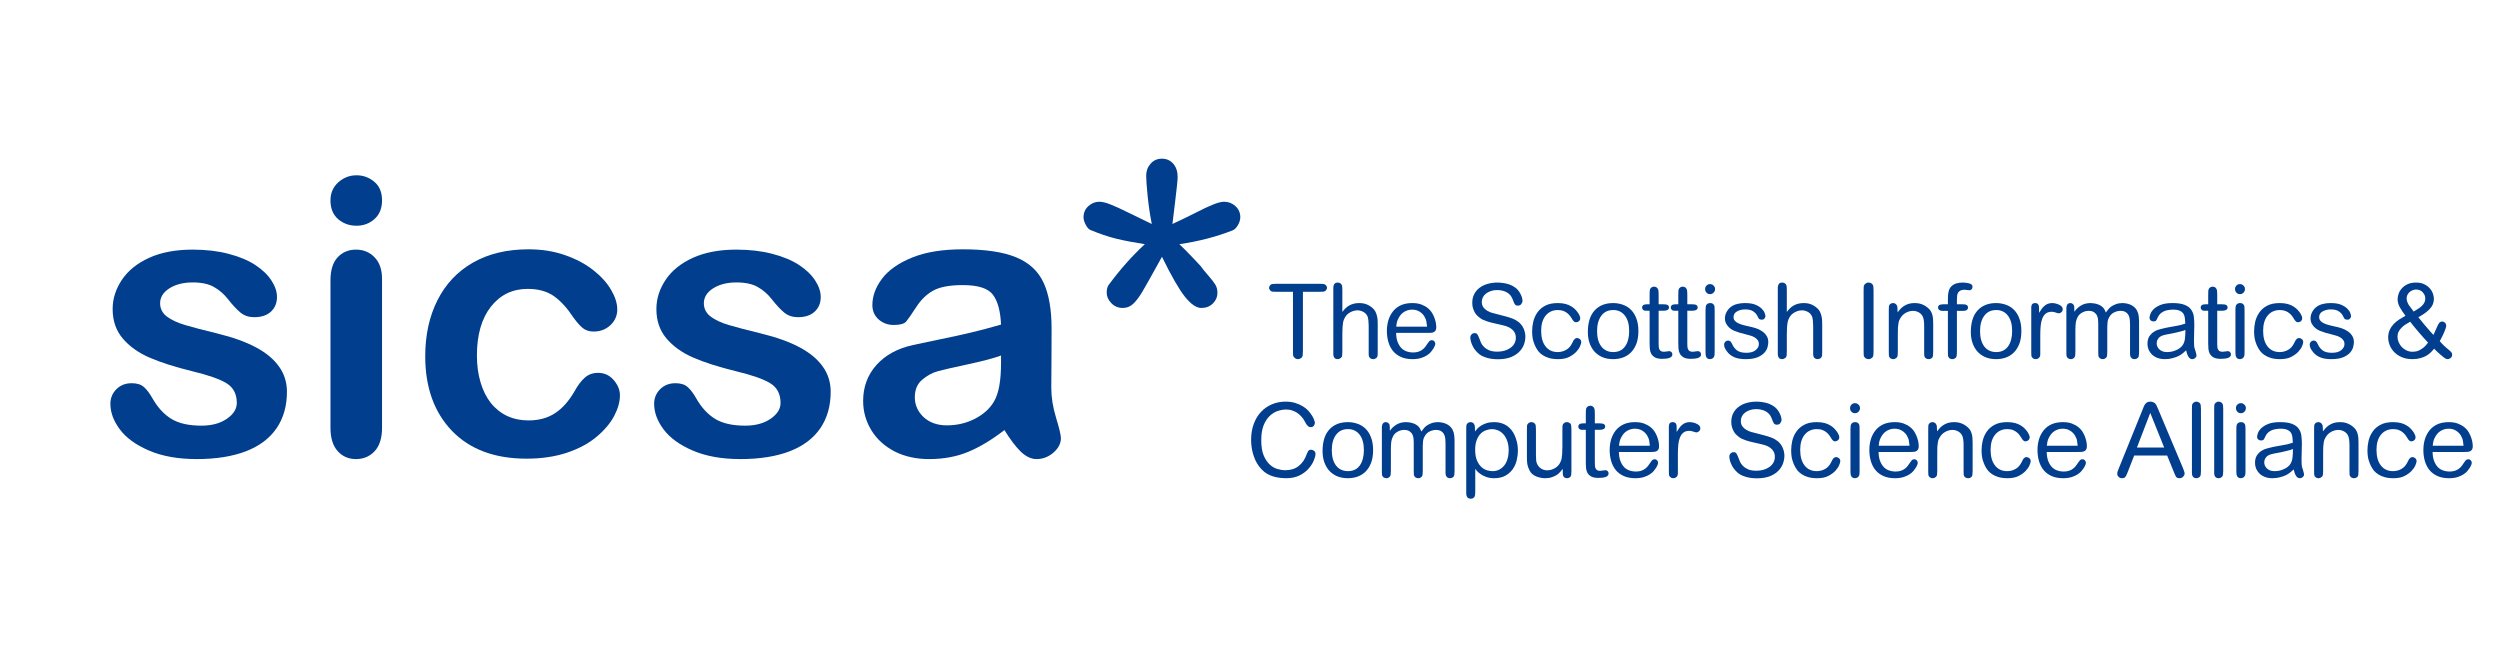 <?xml version="1.0" encoding="UTF-8"?> <svg xmlns="http://www.w3.org/2000/svg" xmlns:xlink="http://www.w3.org/1999/xlink" width="508" zoomAndPan="magnify" viewBox="0 0 381 99" height="132" preserveAspectRatio="xMidYMid meet" version="1.0"><defs><g></g></defs><rect x="-38.1" width="457.2" fill="#ffffff" y="-9.9" height="118.8" fill-opacity="1"></rect><g fill="#013e8e" fill-opacity="1"><g transform="translate(14.401, 69.245)"><g><path d="M 29.328 -9.547 C 29.328 -7.379 28.801 -5.523 27.75 -3.984 C 26.695 -2.441 25.141 -1.27 23.078 -0.469 C 21.016 0.32 18.508 0.719 15.562 0.719 C 12.738 0.719 10.32 0.285 8.312 -0.578 C 6.301 -1.441 4.816 -2.52 3.859 -3.812 C 2.898 -5.102 2.422 -6.398 2.422 -7.703 C 2.422 -8.566 2.723 -9.305 3.328 -9.922 C 3.941 -10.535 4.723 -10.844 5.672 -10.844 C 6.492 -10.844 7.125 -10.641 7.562 -10.234 C 8 -9.836 8.422 -9.273 8.828 -8.547 C 9.629 -7.141 10.594 -6.094 11.719 -5.406 C 12.844 -4.719 14.367 -4.375 16.297 -4.375 C 17.867 -4.375 19.16 -4.723 20.172 -5.422 C 21.18 -6.117 21.688 -6.922 21.688 -7.828 C 21.688 -9.203 21.16 -10.207 20.109 -10.844 C 19.066 -11.477 17.348 -12.082 14.953 -12.656 C 12.242 -13.32 10.039 -14.023 8.344 -14.766 C 6.656 -15.504 5.301 -16.477 4.281 -17.688 C 3.27 -18.895 2.766 -20.379 2.766 -22.141 C 2.766 -23.711 3.234 -25.195 4.172 -26.594 C 5.109 -28 6.492 -29.117 8.328 -29.953 C 10.16 -30.785 12.367 -31.203 14.953 -31.203 C 16.984 -31.203 18.805 -30.988 20.422 -30.562 C 22.047 -30.145 23.398 -29.582 24.484 -28.875 C 25.566 -28.164 26.391 -27.379 26.953 -26.516 C 27.523 -25.648 27.812 -24.805 27.812 -23.984 C 27.812 -23.078 27.508 -22.336 26.906 -21.766 C 26.301 -21.191 25.441 -20.906 24.328 -20.906 C 23.523 -20.906 22.836 -21.133 22.266 -21.594 C 21.703 -22.051 21.055 -22.742 20.328 -23.672 C 19.734 -24.43 19.031 -25.039 18.219 -25.5 C 17.414 -25.969 16.328 -26.203 14.953 -26.203 C 13.535 -26.203 12.352 -25.898 11.406 -25.297 C 10.469 -24.691 10 -23.938 10 -23.031 C 10 -22.207 10.344 -21.531 11.031 -21 C 11.727 -20.477 12.66 -20.047 13.828 -19.703 C 14.992 -19.359 16.602 -18.938 18.656 -18.438 C 21.094 -17.844 23.082 -17.129 24.625 -16.297 C 26.164 -15.473 27.332 -14.5 28.125 -13.375 C 28.926 -12.258 29.328 -10.984 29.328 -9.547 Z M 29.328 -9.547 "></path></g></g></g><g fill="#013e8e" fill-opacity="1"><g transform="translate(46.317, 69.245)"><g><path d="M 11.906 -26.75 L 11.906 -4.047 C 11.906 -2.484 11.531 -1.297 10.781 -0.484 C 10.031 0.316 9.082 0.719 7.938 0.719 C 6.789 0.719 5.852 0.305 5.125 -0.516 C 4.406 -1.336 4.047 -2.516 4.047 -4.047 L 4.047 -26.516 C 4.047 -28.066 4.406 -29.234 5.125 -30.016 C 5.852 -30.805 6.789 -31.203 7.938 -31.203 C 9.082 -31.203 10.031 -30.805 10.781 -30.016 C 11.531 -29.234 11.906 -28.145 11.906 -26.75 Z M 8.016 -34.844 C 6.93 -34.844 6 -35.176 5.219 -35.844 C 4.438 -36.52 4.047 -37.473 4.047 -38.703 C 4.047 -39.816 4.441 -40.734 5.234 -41.453 C 6.035 -42.172 6.961 -42.531 8.016 -42.531 C 9.035 -42.531 9.938 -42.203 10.719 -41.547 C 11.508 -40.898 11.906 -39.953 11.906 -38.703 C 11.906 -37.492 11.52 -36.547 10.75 -35.859 C 9.988 -35.18 9.078 -34.844 8.016 -34.844 Z M 8.016 -34.844 "></path></g></g></g><g fill="#013e8e" fill-opacity="1"><g transform="translate(62.275, 69.245)"><g><path d="M 32.203 -9 C 32.203 -8.02 31.91 -6.973 31.328 -5.859 C 30.742 -4.754 29.852 -3.695 28.656 -2.688 C 27.457 -1.676 25.945 -0.863 24.125 -0.25 C 22.301 0.352 20.25 0.656 17.969 0.656 C 13.125 0.656 9.336 -0.754 6.609 -3.578 C 3.891 -6.41 2.531 -10.203 2.531 -14.953 C 2.531 -18.172 3.148 -21.016 4.391 -23.484 C 5.641 -25.961 7.441 -27.875 9.797 -29.219 C 12.16 -30.57 14.984 -31.25 18.266 -31.25 C 20.297 -31.25 22.156 -30.953 23.844 -30.359 C 25.539 -29.766 26.977 -29 28.156 -28.062 C 29.344 -27.125 30.242 -26.125 30.859 -25.062 C 31.484 -24 31.797 -23.004 31.797 -22.078 C 31.797 -21.141 31.445 -20.344 30.75 -19.688 C 30.051 -19.039 29.203 -18.719 28.203 -18.719 C 27.555 -18.719 27.016 -18.883 26.578 -19.219 C 26.148 -19.551 25.664 -20.094 25.125 -20.844 C 24.164 -22.301 23.164 -23.395 22.125 -24.125 C 21.082 -24.852 19.754 -25.219 18.141 -25.219 C 15.828 -25.219 13.957 -24.312 12.531 -22.5 C 11.113 -20.688 10.406 -18.207 10.406 -15.062 C 10.406 -13.594 10.586 -12.238 10.953 -11 C 11.316 -9.758 11.844 -8.703 12.531 -7.828 C 13.227 -6.961 14.062 -6.301 15.031 -5.844 C 16.008 -5.395 17.086 -5.172 18.266 -5.172 C 19.836 -5.172 21.18 -5.535 22.297 -6.266 C 23.422 -6.992 24.414 -8.109 25.281 -9.609 C 25.758 -10.484 26.273 -11.172 26.828 -11.672 C 27.379 -12.172 28.062 -12.422 28.875 -12.422 C 29.832 -12.422 30.625 -12.055 31.25 -11.328 C 31.883 -10.598 32.203 -9.82 32.203 -9 Z M 32.203 -9 "></path></g></g></g><g fill="#013e8e" fill-opacity="1"><g transform="translate(97.268, 69.245)"><g><path d="M 29.328 -9.547 C 29.328 -7.379 28.801 -5.523 27.75 -3.984 C 26.695 -2.441 25.141 -1.27 23.078 -0.469 C 21.016 0.32 18.508 0.719 15.562 0.719 C 12.738 0.719 10.32 0.285 8.312 -0.578 C 6.301 -1.441 4.816 -2.52 3.859 -3.812 C 2.898 -5.102 2.422 -6.398 2.422 -7.703 C 2.422 -8.566 2.723 -9.305 3.328 -9.922 C 3.941 -10.535 4.723 -10.844 5.672 -10.844 C 6.492 -10.844 7.125 -10.641 7.562 -10.234 C 8 -9.836 8.422 -9.273 8.828 -8.547 C 9.629 -7.141 10.594 -6.094 11.719 -5.406 C 12.844 -4.719 14.367 -4.375 16.297 -4.375 C 17.867 -4.375 19.16 -4.723 20.172 -5.422 C 21.18 -6.117 21.688 -6.922 21.688 -7.828 C 21.688 -9.203 21.16 -10.207 20.109 -10.844 C 19.066 -11.477 17.348 -12.082 14.953 -12.656 C 12.242 -13.32 10.039 -14.023 8.344 -14.766 C 6.656 -15.504 5.301 -16.477 4.281 -17.688 C 3.27 -18.895 2.766 -20.379 2.766 -22.141 C 2.766 -23.711 3.234 -25.195 4.172 -26.594 C 5.109 -28 6.492 -29.117 8.328 -29.953 C 10.16 -30.785 12.367 -31.203 14.953 -31.203 C 16.984 -31.203 18.805 -30.988 20.422 -30.562 C 22.047 -30.145 23.398 -29.582 24.484 -28.875 C 25.566 -28.164 26.391 -27.379 26.953 -26.516 C 27.523 -25.648 27.812 -24.805 27.812 -23.984 C 27.812 -23.078 27.508 -22.336 26.906 -21.766 C 26.301 -21.191 25.441 -20.906 24.328 -20.906 C 23.523 -20.906 22.836 -21.133 22.266 -21.594 C 21.703 -22.051 21.055 -22.742 20.328 -23.672 C 19.734 -24.43 19.031 -25.039 18.219 -25.5 C 17.414 -25.969 16.328 -26.203 14.953 -26.203 C 13.535 -26.203 12.352 -25.898 11.406 -25.297 C 10.469 -24.691 10 -23.938 10 -23.031 C 10 -22.207 10.344 -21.531 11.031 -21 C 11.727 -20.477 12.66 -20.047 13.828 -19.703 C 14.992 -19.359 16.602 -18.938 18.656 -18.438 C 21.094 -17.844 23.082 -17.129 24.625 -16.297 C 26.164 -15.473 27.332 -14.5 28.125 -13.375 C 28.926 -12.258 29.328 -10.984 29.328 -9.547 Z M 29.328 -9.547 "></path></g></g></g><g fill="#013e8e" fill-opacity="1"><g transform="translate(129.184, 69.245)"><g><path d="M 23.891 -3.703 C 21.992 -2.234 20.16 -1.129 18.391 -0.391 C 16.617 0.348 14.629 0.719 12.422 0.719 C 10.41 0.719 8.641 0.32 7.109 -0.469 C 5.586 -1.27 4.414 -2.348 3.594 -3.703 C 2.77 -5.066 2.359 -6.547 2.359 -8.141 C 2.359 -10.285 3.035 -12.113 4.391 -13.625 C 5.754 -15.145 7.625 -16.16 10 -16.672 C 10.5 -16.785 11.734 -17.047 13.703 -17.453 C 15.68 -17.859 17.375 -18.227 18.781 -18.562 C 20.195 -18.895 21.727 -19.301 23.375 -19.781 C 23.281 -21.852 22.863 -23.375 22.125 -24.344 C 21.383 -25.312 19.859 -25.797 17.547 -25.797 C 15.547 -25.797 14.039 -25.516 13.031 -24.953 C 12.031 -24.398 11.172 -23.566 10.453 -22.453 C 9.734 -21.348 9.223 -20.613 8.922 -20.25 C 8.629 -19.895 7.992 -19.719 7.016 -19.719 C 6.129 -19.719 5.363 -20 4.719 -20.562 C 4.082 -21.133 3.766 -21.863 3.766 -22.75 C 3.766 -24.125 4.254 -25.461 5.234 -26.766 C 6.211 -28.066 7.734 -29.141 9.797 -29.984 C 11.867 -30.828 14.453 -31.25 17.547 -31.25 C 20.992 -31.25 23.703 -30.844 25.672 -30.031 C 27.648 -29.219 29.047 -27.926 29.859 -26.156 C 30.672 -24.395 31.078 -22.062 31.078 -19.156 C 31.078 -17.312 31.07 -15.742 31.062 -14.453 C 31.062 -13.172 31.051 -11.742 31.031 -10.172 C 31.031 -8.703 31.273 -7.164 31.766 -5.562 C 32.254 -3.957 32.5 -2.926 32.5 -2.469 C 32.5 -1.664 32.117 -0.93 31.359 -0.266 C 30.598 0.391 29.738 0.719 28.781 0.719 C 27.977 0.719 27.18 0.344 26.391 -0.406 C 25.609 -1.164 24.773 -2.266 23.891 -3.703 Z M 23.375 -15.062 C 22.227 -14.645 20.555 -14.203 18.359 -13.734 C 16.16 -13.266 14.641 -12.914 13.797 -12.688 C 12.953 -12.469 12.145 -12.035 11.375 -11.391 C 10.613 -10.754 10.234 -9.863 10.234 -8.719 C 10.234 -7.531 10.68 -6.516 11.578 -5.672 C 12.484 -4.836 13.664 -4.422 15.125 -4.422 C 16.676 -4.422 18.109 -4.758 19.422 -5.438 C 20.734 -6.125 21.695 -7.004 22.312 -8.078 C 23.02 -9.266 23.375 -11.223 23.375 -13.953 Z M 23.375 -15.062 "></path></g></g></g><g fill="#013e8e" fill-opacity="1"><g transform="translate(164.177, 69.245)"><g><path d="M 14.5 -35.109 C 15.738 -35.68 16.922 -36.254 18.047 -36.828 C 19.18 -37.41 20.082 -37.832 20.75 -38.094 C 21.426 -38.363 21.969 -38.5 22.375 -38.5 C 23.039 -38.5 23.617 -38.273 24.109 -37.828 C 24.598 -37.379 24.844 -36.816 24.844 -36.141 C 24.844 -35.754 24.723 -35.352 24.484 -34.938 C 24.242 -34.531 23.988 -34.27 23.719 -34.156 C 21.25 -33.176 18.531 -32.469 15.562 -32.031 C 16.094 -31.531 16.75 -30.867 17.531 -30.047 C 18.32 -29.223 18.738 -28.781 18.781 -28.719 C 19.062 -28.32 19.461 -27.828 19.984 -27.234 C 20.504 -26.641 20.863 -26.172 21.062 -25.828 C 21.258 -25.492 21.359 -25.086 21.359 -24.609 C 21.359 -23.992 21.129 -23.457 20.672 -23 C 20.211 -22.539 19.617 -22.312 18.891 -22.312 C 18.16 -22.312 17.336 -22.875 16.422 -24 C 15.516 -25.133 14.344 -27.172 12.906 -30.109 C 11.445 -27.461 10.469 -25.719 9.969 -24.875 C 9.477 -24.031 9 -23.391 8.531 -22.953 C 8.07 -22.523 7.547 -22.312 6.953 -22.312 C 6.242 -22.312 5.656 -22.555 5.188 -23.047 C 4.719 -23.535 4.484 -24.055 4.484 -24.609 C 4.484 -25.129 4.578 -25.523 4.766 -25.797 C 6.535 -28.191 8.379 -30.27 10.297 -32.031 C 8.68 -32.281 7.238 -32.555 5.969 -32.859 C 4.707 -33.172 3.367 -33.625 1.953 -34.219 C 1.723 -34.332 1.5 -34.594 1.281 -35 C 1.062 -35.414 0.953 -35.797 0.953 -36.141 C 0.953 -36.816 1.195 -37.379 1.688 -37.828 C 2.176 -38.273 2.734 -38.5 3.359 -38.5 C 3.816 -38.5 4.391 -38.359 5.078 -38.078 C 5.773 -37.805 6.656 -37.406 7.719 -36.875 C 8.781 -36.352 9.992 -35.766 11.359 -35.109 C 11.109 -36.316 10.898 -37.703 10.734 -39.266 C 10.578 -40.828 10.5 -41.895 10.5 -42.469 C 10.5 -43.176 10.723 -43.785 11.172 -44.297 C 11.617 -44.805 12.195 -45.062 12.906 -45.062 C 13.602 -45.062 14.176 -44.805 14.625 -44.297 C 15.07 -43.785 15.297 -43.109 15.297 -42.266 C 15.297 -42.035 15.258 -41.582 15.188 -40.906 C 15.125 -40.227 15.031 -39.406 14.906 -38.438 C 14.781 -37.469 14.645 -36.359 14.5 -35.109 Z M 14.5 -35.109 "></path></g></g></g><g fill="#013e8e" fill-opacity="1"><g transform="translate(193.221, 54.546)"><g><path d="M 5.344 -10.078 L 7.922 -10.078 C 8.148 -10.078 8.332 -10.082 8.469 -10.094 C 8.602 -10.113 8.719 -10.164 8.812 -10.25 C 8.863 -10.312 8.91 -10.379 8.953 -10.453 C 8.992 -10.535 9.016 -10.613 9.016 -10.688 C 9.016 -10.77 8.992 -10.848 8.953 -10.922 C 8.91 -10.992 8.863 -11.055 8.812 -11.109 C 8.719 -11.203 8.602 -11.254 8.469 -11.266 C 8.332 -11.285 8.148 -11.297 7.922 -11.297 L 1.281 -11.297 C 1.051 -11.297 0.863 -11.285 0.719 -11.266 C 0.57 -11.254 0.457 -11.203 0.375 -11.109 C 0.32 -11.055 0.273 -10.988 0.234 -10.906 C 0.203 -10.832 0.188 -10.758 0.188 -10.688 C 0.188 -10.602 0.207 -10.523 0.25 -10.453 C 0.289 -10.379 0.336 -10.312 0.391 -10.25 C 0.473 -10.164 0.582 -10.113 0.719 -10.094 C 0.863 -10.082 1.051 -10.078 1.281 -10.078 L 3.828 -10.078 L 3.828 -1.062 C 3.828 -0.789 3.832 -0.57 3.844 -0.406 C 3.863 -0.25 3.938 -0.125 4.062 -0.031 C 4.207 0.113 4.383 0.188 4.594 0.188 C 4.719 0.188 4.828 0.16 4.922 0.109 C 5.016 0.066 5.086 0.02 5.141 -0.031 C 5.242 -0.125 5.301 -0.254 5.312 -0.422 C 5.332 -0.586 5.344 -0.801 5.344 -1.062 Z M 5.344 -10.078 "></path></g></g></g><g fill="#013e8e" fill-opacity="1"><g transform="translate(202.026, 54.546)"><g><path d="M 7.938 -5.25 C 7.938 -5.352 7.93 -5.492 7.922 -5.672 C 7.922 -5.848 7.898 -6.031 7.859 -6.219 C 7.828 -6.414 7.77 -6.617 7.688 -6.828 C 7.613 -7.035 7.508 -7.219 7.375 -7.375 C 7.094 -7.688 6.77 -7.926 6.406 -8.094 C 6.051 -8.27 5.617 -8.359 5.109 -8.359 C 4.785 -8.359 4.492 -8.32 4.234 -8.25 C 3.973 -8.176 3.738 -8.078 3.531 -7.953 C 3.332 -7.828 3.148 -7.68 2.984 -7.516 C 2.828 -7.359 2.68 -7.188 2.547 -7 L 2.547 -10.359 C 2.547 -10.492 2.539 -10.629 2.531 -10.766 C 2.531 -10.898 2.504 -11.02 2.453 -11.125 C 2.41 -11.227 2.336 -11.312 2.234 -11.375 C 2.141 -11.445 2.004 -11.484 1.828 -11.484 C 1.66 -11.484 1.531 -11.445 1.438 -11.375 C 1.352 -11.312 1.289 -11.223 1.25 -11.109 C 1.207 -11.004 1.18 -10.883 1.172 -10.75 C 1.172 -10.625 1.172 -10.492 1.172 -10.359 L 1.172 -0.953 C 1.172 -0.816 1.172 -0.68 1.172 -0.547 C 1.18 -0.41 1.207 -0.285 1.25 -0.172 C 1.289 -0.066 1.352 0.016 1.438 0.078 C 1.531 0.148 1.66 0.188 1.828 0.188 C 1.953 0.188 2.055 0.16 2.141 0.109 C 2.223 0.066 2.289 0.023 2.344 -0.016 C 2.445 -0.109 2.504 -0.223 2.516 -0.359 C 2.535 -0.504 2.547 -0.695 2.547 -0.938 L 2.547 -3.656 C 2.547 -4.082 2.555 -4.43 2.578 -4.703 C 2.598 -4.973 2.625 -5.195 2.656 -5.375 C 2.688 -5.551 2.723 -5.691 2.766 -5.797 C 2.816 -5.91 2.867 -6.02 2.922 -6.125 C 3.098 -6.469 3.367 -6.738 3.734 -6.938 C 4.098 -7.145 4.473 -7.25 4.859 -7.25 C 5.141 -7.25 5.414 -7.18 5.688 -7.047 C 5.957 -6.91 6.164 -6.719 6.312 -6.469 C 6.426 -6.281 6.492 -6.031 6.516 -5.719 C 6.547 -5.414 6.562 -5.148 6.562 -4.922 L 6.562 -0.953 C 6.562 -0.734 6.562 -0.57 6.562 -0.469 C 6.57 -0.363 6.594 -0.27 6.625 -0.188 C 6.676 -0.062 6.758 0.031 6.875 0.094 C 6.988 0.156 7.109 0.188 7.234 0.188 C 7.348 0.188 7.457 0.16 7.562 0.109 C 7.664 0.066 7.742 0.008 7.797 -0.062 C 7.867 -0.156 7.91 -0.258 7.922 -0.375 C 7.93 -0.488 7.938 -0.68 7.938 -0.953 Z M 7.938 -5.25 "></path></g></g></g><g fill="#013e8e" fill-opacity="1"><g transform="translate(210.673, 54.546)"><g><path d="M 7 -3.812 C 7.145 -3.812 7.285 -3.816 7.422 -3.828 C 7.566 -3.836 7.695 -3.867 7.812 -3.922 C 7.938 -3.984 8.035 -4.07 8.109 -4.188 C 8.18 -4.312 8.219 -4.484 8.219 -4.703 C 8.219 -4.816 8.203 -4.988 8.172 -5.219 C 8.141 -5.445 8.078 -5.695 7.984 -5.969 C 7.898 -6.238 7.773 -6.516 7.609 -6.797 C 7.441 -7.086 7.219 -7.348 6.938 -7.578 C 6.664 -7.805 6.332 -7.992 5.938 -8.141 C 5.551 -8.285 5.094 -8.359 4.562 -8.359 C 3.895 -8.359 3.316 -8.25 2.828 -8.031 C 2.348 -7.812 1.953 -7.508 1.641 -7.125 C 1.328 -6.738 1.086 -6.285 0.922 -5.766 C 0.766 -5.242 0.688 -4.691 0.688 -4.109 C 0.688 -3.504 0.766 -2.938 0.922 -2.406 C 1.078 -1.883 1.312 -1.43 1.625 -1.047 C 1.945 -0.66 2.352 -0.359 2.844 -0.141 C 3.332 0.078 3.914 0.188 4.594 0.188 C 5.094 0.188 5.523 0.129 5.891 0.016 C 6.254 -0.098 6.562 -0.238 6.812 -0.406 C 7.07 -0.57 7.273 -0.75 7.422 -0.938 C 7.578 -1.133 7.703 -1.305 7.797 -1.453 C 7.859 -1.555 7.914 -1.672 7.969 -1.797 C 8.031 -1.922 8.062 -2.047 8.062 -2.172 C 8.062 -2.316 8.008 -2.441 7.906 -2.547 C 7.812 -2.648 7.691 -2.703 7.547 -2.703 C 7.379 -2.703 7.25 -2.648 7.156 -2.547 C 7.07 -2.453 7.004 -2.363 6.953 -2.281 C 6.836 -2.102 6.711 -1.926 6.578 -1.75 C 6.453 -1.57 6.301 -1.414 6.125 -1.281 C 5.957 -1.145 5.754 -1.035 5.516 -0.953 C 5.273 -0.867 4.988 -0.828 4.656 -0.828 C 4.332 -0.828 4.02 -0.879 3.719 -0.984 C 3.414 -1.086 3.145 -1.254 2.906 -1.484 C 2.676 -1.723 2.484 -2.035 2.328 -2.422 C 2.18 -2.805 2.102 -3.27 2.094 -3.812 Z M 2.109 -4.766 C 2.129 -4.941 2.16 -5.148 2.203 -5.391 C 2.254 -5.641 2.352 -5.883 2.5 -6.125 C 2.57 -6.258 2.664 -6.398 2.781 -6.547 C 2.895 -6.691 3.035 -6.82 3.203 -6.938 C 3.367 -7.062 3.562 -7.16 3.781 -7.234 C 4 -7.316 4.242 -7.359 4.516 -7.359 C 4.961 -7.359 5.344 -7.258 5.656 -7.062 C 5.977 -6.863 6.227 -6.613 6.406 -6.312 C 6.582 -6.008 6.688 -5.734 6.719 -5.484 C 6.758 -5.234 6.789 -4.992 6.812 -4.766 Z M 2.109 -4.766 "></path></g></g></g><g fill="#013e8e" fill-opacity="1"><g transform="translate(219.162, 54.546)"><g></g></g></g><g fill="#013e8e" fill-opacity="1"><g transform="translate(223.217, 54.546)"><g><path d="M 9.25 -3.266 C 9.25 -3.43 9.227 -3.617 9.188 -3.828 C 9.145 -4.035 9.082 -4.238 9 -4.438 C 8.914 -4.633 8.805 -4.82 8.672 -5 C 8.535 -5.188 8.383 -5.344 8.219 -5.469 C 8.07 -5.582 7.914 -5.688 7.75 -5.781 C 7.582 -5.875 7.379 -5.961 7.141 -6.047 C 6.898 -6.141 6.617 -6.227 6.297 -6.312 C 5.973 -6.406 5.578 -6.508 5.109 -6.625 C 4.836 -6.688 4.551 -6.758 4.25 -6.844 C 3.945 -6.926 3.676 -7.039 3.438 -7.188 C 3.195 -7.332 3 -7.508 2.844 -7.719 C 2.688 -7.938 2.609 -8.211 2.609 -8.547 C 2.609 -8.785 2.66 -9.008 2.766 -9.219 C 2.867 -9.438 3.02 -9.625 3.219 -9.781 C 3.426 -9.945 3.676 -10.082 3.969 -10.188 C 4.258 -10.289 4.586 -10.344 4.953 -10.344 C 5.273 -10.344 5.582 -10.301 5.875 -10.219 C 6.164 -10.133 6.41 -10.02 6.609 -9.875 C 6.848 -9.695 7.016 -9.52 7.109 -9.344 C 7.211 -9.164 7.305 -8.961 7.391 -8.734 C 7.453 -8.547 7.531 -8.367 7.625 -8.203 C 7.719 -8.047 7.883 -7.969 8.125 -7.969 C 8.332 -7.969 8.5 -8.047 8.625 -8.203 C 8.75 -8.367 8.812 -8.539 8.812 -8.719 C 8.812 -8.895 8.773 -9.086 8.703 -9.297 C 8.629 -9.504 8.539 -9.695 8.438 -9.875 C 8.25 -10.207 8.02 -10.477 7.75 -10.688 C 7.477 -10.895 7.188 -11.055 6.875 -11.172 C 6.562 -11.285 6.242 -11.363 5.922 -11.406 C 5.598 -11.457 5.289 -11.484 5 -11.484 C 4.5 -11.484 4.016 -11.422 3.547 -11.297 C 3.078 -11.172 2.664 -10.977 2.312 -10.719 C 1.957 -10.469 1.676 -10.145 1.469 -9.75 C 1.258 -9.363 1.156 -8.91 1.156 -8.391 C 1.156 -8.086 1.191 -7.816 1.266 -7.578 C 1.336 -7.348 1.426 -7.141 1.531 -6.953 C 1.633 -6.766 1.75 -6.609 1.875 -6.484 C 2 -6.359 2.109 -6.258 2.203 -6.188 C 2.379 -6.051 2.551 -5.938 2.719 -5.844 C 2.895 -5.758 3.102 -5.676 3.344 -5.594 C 3.582 -5.508 3.875 -5.426 4.219 -5.344 C 4.562 -5.258 4.992 -5.16 5.516 -5.047 C 5.723 -5.004 5.953 -4.945 6.203 -4.875 C 6.461 -4.801 6.711 -4.691 6.953 -4.547 C 7.191 -4.398 7.391 -4.207 7.547 -3.969 C 7.711 -3.727 7.797 -3.426 7.797 -3.062 C 7.797 -2.719 7.711 -2.41 7.547 -2.141 C 7.391 -1.879 7.176 -1.66 6.906 -1.484 C 6.645 -1.305 6.344 -1.172 6 -1.078 C 5.664 -0.992 5.328 -0.953 4.984 -0.953 C 4.484 -0.953 4.066 -1.02 3.734 -1.156 C 3.41 -1.301 3.148 -1.473 2.953 -1.672 C 2.754 -1.867 2.602 -2.07 2.5 -2.281 C 2.406 -2.5 2.336 -2.672 2.297 -2.797 C 2.16 -3.16 2.047 -3.414 1.953 -3.562 C 1.867 -3.707 1.723 -3.781 1.516 -3.781 C 1.328 -3.781 1.172 -3.711 1.047 -3.578 C 0.922 -3.453 0.859 -3.305 0.859 -3.141 C 0.859 -2.805 0.945 -2.43 1.125 -2.016 C 1.301 -1.598 1.547 -1.227 1.859 -0.906 C 2.066 -0.676 2.301 -0.488 2.562 -0.344 C 2.832 -0.207 3.109 -0.098 3.391 -0.016 C 3.672 0.066 3.953 0.125 4.234 0.156 C 4.523 0.188 4.805 0.203 5.078 0.203 C 5.766 0.203 6.367 0.113 6.891 -0.062 C 7.41 -0.25 7.844 -0.5 8.188 -0.812 C 8.539 -1.133 8.805 -1.504 8.984 -1.922 C 9.16 -2.348 9.25 -2.797 9.25 -3.266 Z M 9.25 -3.266 "></path></g></g></g><g fill="#013e8e" fill-opacity="1"><g transform="translate(232.842, 54.546)"><g><path d="M 8.141 -2.406 C 8.141 -2.602 8.07 -2.754 7.938 -2.859 C 7.801 -2.973 7.66 -3.031 7.516 -3.031 C 7.398 -3.031 7.305 -3.004 7.234 -2.953 C 7.172 -2.898 7.109 -2.844 7.047 -2.781 C 7.023 -2.758 6.992 -2.711 6.953 -2.641 C 6.922 -2.578 6.883 -2.504 6.844 -2.422 C 6.801 -2.336 6.758 -2.258 6.719 -2.188 C 6.676 -2.125 6.648 -2.078 6.641 -2.047 C 6.43 -1.672 6.141 -1.383 5.766 -1.188 C 5.391 -0.988 4.984 -0.891 4.547 -0.891 C 3.766 -0.891 3.148 -1.176 2.703 -1.75 C 2.254 -2.32 2.031 -3.117 2.031 -4.141 C 2.031 -5.117 2.258 -5.891 2.719 -6.453 C 3.188 -7.016 3.805 -7.297 4.578 -7.297 C 4.922 -7.297 5.219 -7.242 5.469 -7.141 C 5.719 -7.035 5.922 -6.91 6.078 -6.766 C 6.242 -6.629 6.375 -6.488 6.469 -6.344 C 6.57 -6.195 6.648 -6.082 6.703 -6 C 6.773 -5.863 6.844 -5.758 6.906 -5.688 C 6.969 -5.613 7.023 -5.555 7.078 -5.516 C 7.141 -5.473 7.191 -5.445 7.234 -5.438 C 7.285 -5.438 7.332 -5.438 7.375 -5.438 C 7.531 -5.438 7.672 -5.492 7.797 -5.609 C 7.922 -5.723 7.984 -5.867 7.984 -6.047 C 7.984 -6.18 7.953 -6.312 7.891 -6.438 C 7.836 -6.57 7.773 -6.691 7.703 -6.797 C 7.586 -6.973 7.441 -7.156 7.266 -7.344 C 7.098 -7.531 6.891 -7.695 6.641 -7.844 C 6.398 -8 6.109 -8.125 5.766 -8.219 C 5.422 -8.312 5.02 -8.359 4.562 -8.359 C 3.781 -8.359 3.141 -8.223 2.641 -7.953 C 2.141 -7.691 1.742 -7.348 1.453 -6.922 C 1.16 -6.504 0.953 -6.039 0.828 -5.531 C 0.711 -5.031 0.656 -4.547 0.656 -4.078 C 0.656 -3.461 0.719 -2.953 0.844 -2.547 C 0.969 -2.141 1.102 -1.812 1.25 -1.562 C 1.344 -1.383 1.469 -1.191 1.625 -0.984 C 1.789 -0.785 2.004 -0.598 2.266 -0.422 C 2.535 -0.242 2.859 -0.098 3.234 0.016 C 3.617 0.129 4.082 0.188 4.625 0.188 C 5.289 0.188 5.844 0.078 6.281 -0.141 C 6.727 -0.367 7.094 -0.629 7.375 -0.922 C 7.656 -1.223 7.852 -1.516 7.969 -1.797 C 8.082 -2.078 8.141 -2.281 8.141 -2.406 Z M 8.141 -2.406 "></path></g></g></g><g fill="#013e8e" fill-opacity="1"><g transform="translate(241.332, 54.546)"><g><path d="M 8.359 -4.094 C 8.359 -4.844 8.254 -5.484 8.047 -6.016 C 7.848 -6.555 7.57 -7 7.219 -7.344 C 6.863 -7.695 6.453 -7.953 5.984 -8.109 C 5.516 -8.273 5.023 -8.359 4.516 -8.359 C 3.305 -8.359 2.359 -7.977 1.672 -7.219 C 0.992 -6.469 0.656 -5.367 0.656 -3.922 C 0.656 -3.367 0.734 -2.844 0.891 -2.344 C 1.055 -1.844 1.297 -1.406 1.609 -1.031 C 1.93 -0.656 2.332 -0.359 2.812 -0.141 C 3.301 0.078 3.867 0.188 4.516 0.188 C 5.023 0.188 5.508 0.109 5.969 -0.047 C 6.438 -0.211 6.848 -0.469 7.203 -0.812 C 7.555 -1.164 7.836 -1.609 8.047 -2.141 C 8.254 -2.68 8.359 -3.332 8.359 -4.094 Z M 6.953 -4.094 C 6.953 -3.113 6.742 -2.332 6.328 -1.75 C 5.91 -1.176 5.312 -0.891 4.531 -0.891 C 3.75 -0.891 3.141 -1.176 2.703 -1.75 C 2.273 -2.32 2.062 -3.102 2.062 -4.094 C 2.062 -5.062 2.273 -5.836 2.703 -6.422 C 3.129 -7.004 3.738 -7.297 4.531 -7.297 C 5.27 -7.297 5.859 -7.016 6.297 -6.453 C 6.734 -5.898 6.953 -5.113 6.953 -4.094 Z M 6.953 -4.094 "></path></g></g></g><g fill="#013e8e" fill-opacity="1"><g transform="translate(249.978, 54.546)"><g><path d="M 1.422 -8.172 L 1.031 -8.172 C 0.988 -8.172 0.922 -8.164 0.828 -8.156 C 0.742 -8.156 0.66 -8.141 0.578 -8.109 C 0.504 -8.078 0.438 -8.031 0.375 -7.969 C 0.312 -7.906 0.281 -7.812 0.281 -7.688 C 0.281 -7.676 0.281 -7.645 0.281 -7.594 C 0.289 -7.539 0.316 -7.484 0.359 -7.422 C 0.398 -7.359 0.457 -7.301 0.531 -7.25 C 0.613 -7.207 0.738 -7.188 0.906 -7.188 L 1.422 -7.188 L 1.422 -2.203 C 1.422 -1.953 1.43 -1.688 1.453 -1.406 C 1.473 -1.133 1.539 -0.883 1.656 -0.656 C 1.781 -0.426 1.973 -0.234 2.234 -0.078 C 2.492 0.066 2.863 0.141 3.344 0.141 C 3.551 0.141 3.75 0.129 3.938 0.109 C 4.133 0.086 4.301 0.051 4.438 0 C 4.582 -0.051 4.691 -0.117 4.766 -0.203 C 4.848 -0.285 4.891 -0.395 4.891 -0.531 C 4.891 -0.688 4.844 -0.805 4.75 -0.891 C 4.664 -0.984 4.555 -1.031 4.422 -1.031 C 4.391 -1.031 4.336 -1.023 4.266 -1.016 C 4.191 -1.004 4.109 -0.992 4.016 -0.984 C 3.93 -0.973 3.848 -0.961 3.766 -0.953 C 3.691 -0.941 3.641 -0.938 3.609 -0.938 C 3.422 -0.938 3.27 -0.969 3.156 -1.031 C 3.051 -1.102 2.969 -1.195 2.906 -1.312 C 2.852 -1.438 2.82 -1.582 2.812 -1.75 C 2.801 -1.914 2.797 -2.102 2.797 -2.312 L 2.797 -7.188 L 3.562 -7.188 C 3.77 -7.188 3.957 -7.223 4.125 -7.297 C 4.289 -7.379 4.375 -7.508 4.375 -7.688 C 4.375 -7.812 4.344 -7.906 4.281 -7.969 C 4.227 -8.031 4.156 -8.078 4.062 -8.109 C 3.977 -8.141 3.883 -8.156 3.781 -8.156 C 3.688 -8.164 3.598 -8.172 3.516 -8.172 L 2.797 -8.172 L 2.797 -9.641 C 2.797 -9.785 2.789 -9.93 2.781 -10.078 C 2.781 -10.223 2.754 -10.352 2.703 -10.469 C 2.66 -10.582 2.586 -10.676 2.484 -10.75 C 2.391 -10.82 2.258 -10.859 2.094 -10.859 C 1.957 -10.859 1.836 -10.82 1.734 -10.75 C 1.641 -10.688 1.57 -10.617 1.531 -10.547 C 1.477 -10.441 1.445 -10.328 1.438 -10.203 C 1.426 -10.078 1.422 -9.863 1.422 -9.562 Z M 1.422 -8.172 "></path></g></g></g><g fill="#013e8e" fill-opacity="1"><g transform="translate(254.349, 54.546)"><g><path d="M 1.422 -8.172 L 1.031 -8.172 C 0.988 -8.172 0.922 -8.164 0.828 -8.156 C 0.742 -8.156 0.66 -8.141 0.578 -8.109 C 0.504 -8.078 0.438 -8.031 0.375 -7.969 C 0.312 -7.906 0.281 -7.812 0.281 -7.688 C 0.281 -7.676 0.281 -7.645 0.281 -7.594 C 0.289 -7.539 0.316 -7.484 0.359 -7.422 C 0.398 -7.359 0.457 -7.301 0.531 -7.25 C 0.613 -7.207 0.738 -7.188 0.906 -7.188 L 1.422 -7.188 L 1.422 -2.203 C 1.422 -1.953 1.43 -1.688 1.453 -1.406 C 1.473 -1.133 1.539 -0.883 1.656 -0.656 C 1.781 -0.426 1.973 -0.234 2.234 -0.078 C 2.492 0.066 2.863 0.141 3.344 0.141 C 3.551 0.141 3.75 0.129 3.938 0.109 C 4.133 0.086 4.301 0.051 4.438 0 C 4.582 -0.051 4.691 -0.117 4.766 -0.203 C 4.848 -0.285 4.891 -0.395 4.891 -0.531 C 4.891 -0.688 4.844 -0.805 4.75 -0.891 C 4.664 -0.984 4.555 -1.031 4.422 -1.031 C 4.391 -1.031 4.336 -1.023 4.266 -1.016 C 4.191 -1.004 4.109 -0.992 4.016 -0.984 C 3.93 -0.973 3.848 -0.961 3.766 -0.953 C 3.691 -0.941 3.641 -0.938 3.609 -0.938 C 3.422 -0.938 3.27 -0.969 3.156 -1.031 C 3.051 -1.102 2.969 -1.195 2.906 -1.312 C 2.852 -1.438 2.82 -1.582 2.812 -1.75 C 2.801 -1.914 2.797 -2.102 2.797 -2.312 L 2.797 -7.188 L 3.562 -7.188 C 3.77 -7.188 3.957 -7.223 4.125 -7.297 C 4.289 -7.379 4.375 -7.508 4.375 -7.688 C 4.375 -7.812 4.344 -7.906 4.281 -7.969 C 4.227 -8.031 4.156 -8.078 4.062 -8.109 C 3.977 -8.141 3.883 -8.156 3.781 -8.156 C 3.688 -8.164 3.598 -8.172 3.516 -8.172 L 2.797 -8.172 L 2.797 -9.641 C 2.797 -9.785 2.789 -9.93 2.781 -10.078 C 2.781 -10.223 2.754 -10.352 2.703 -10.469 C 2.66 -10.582 2.586 -10.676 2.484 -10.75 C 2.391 -10.82 2.258 -10.859 2.094 -10.859 C 1.957 -10.859 1.836 -10.82 1.734 -10.75 C 1.641 -10.688 1.57 -10.617 1.531 -10.547 C 1.477 -10.441 1.445 -10.328 1.438 -10.203 C 1.426 -10.078 1.422 -9.863 1.422 -9.562 Z M 1.422 -8.172 "></path></g></g></g><g fill="#013e8e" fill-opacity="1"><g transform="translate(258.72, 54.546)"><g><path d="M 2.594 -7.25 C 2.594 -7.383 2.586 -7.531 2.578 -7.688 C 2.578 -7.844 2.551 -7.961 2.5 -8.047 C 2.445 -8.129 2.379 -8.203 2.297 -8.266 C 2.211 -8.328 2.082 -8.359 1.906 -8.359 C 1.695 -8.359 1.523 -8.289 1.391 -8.156 C 1.305 -8.062 1.254 -7.945 1.234 -7.812 C 1.211 -7.676 1.203 -7.488 1.203 -7.25 L 1.203 -0.938 C 1.203 -0.801 1.207 -0.664 1.219 -0.531 C 1.227 -0.406 1.254 -0.285 1.297 -0.172 C 1.336 -0.066 1.406 0.016 1.5 0.078 C 1.594 0.148 1.723 0.188 1.891 0.188 C 2.016 0.188 2.141 0.148 2.266 0.078 C 2.391 0.004 2.477 -0.102 2.531 -0.25 C 2.551 -0.301 2.566 -0.367 2.578 -0.453 C 2.586 -0.547 2.594 -0.707 2.594 -0.938 Z M 2.656 -10.5 C 2.656 -10.707 2.578 -10.883 2.422 -11.031 C 2.273 -11.176 2.098 -11.25 1.891 -11.25 C 1.68 -11.25 1.504 -11.176 1.359 -11.031 C 1.211 -10.883 1.141 -10.707 1.141 -10.5 C 1.141 -10.281 1.211 -10.094 1.359 -9.938 C 1.504 -9.789 1.68 -9.719 1.891 -9.719 C 2.098 -9.719 2.273 -9.789 2.422 -9.938 C 2.578 -10.094 2.656 -10.281 2.656 -10.5 Z M 2.656 -10.5 "></path></g></g></g><g fill="#013e8e" fill-opacity="1"><g transform="translate(262.113, 54.546)"><g><path d="M 7.375 -2.391 C 7.375 -2.805 7.273 -3.148 7.078 -3.422 C 6.891 -3.703 6.648 -3.93 6.359 -4.109 C 6.078 -4.297 5.766 -4.441 5.422 -4.547 C 5.078 -4.648 4.75 -4.734 4.438 -4.797 C 3.957 -4.898 3.566 -5 3.266 -5.094 C 2.961 -5.195 2.723 -5.305 2.547 -5.422 C 2.367 -5.547 2.242 -5.672 2.172 -5.797 C 2.109 -5.93 2.078 -6.078 2.078 -6.234 C 2.078 -6.598 2.25 -6.879 2.594 -7.078 C 2.938 -7.285 3.359 -7.391 3.859 -7.391 C 4.391 -7.391 4.797 -7.289 5.078 -7.094 C 5.359 -6.906 5.562 -6.688 5.688 -6.438 C 5.789 -6.219 5.879 -6.062 5.953 -5.969 C 6.035 -5.875 6.172 -5.828 6.359 -5.828 C 6.492 -5.828 6.598 -5.848 6.672 -5.891 C 6.742 -5.941 6.801 -6 6.844 -6.062 C 6.883 -6.125 6.91 -6.188 6.922 -6.25 C 6.93 -6.312 6.938 -6.359 6.938 -6.391 C 6.938 -6.461 6.898 -6.609 6.828 -6.828 C 6.754 -7.047 6.609 -7.266 6.391 -7.484 C 6.172 -7.711 5.859 -7.914 5.453 -8.094 C 5.047 -8.27 4.504 -8.359 3.828 -8.359 C 3.43 -8.359 3.078 -8.32 2.766 -8.25 C 2.461 -8.188 2.195 -8.094 1.969 -7.969 C 1.594 -7.758 1.297 -7.473 1.078 -7.109 C 0.867 -6.754 0.766 -6.395 0.766 -6.031 C 0.766 -5.707 0.836 -5.422 0.984 -5.172 C 1.129 -4.922 1.297 -4.719 1.484 -4.562 C 1.598 -4.469 1.711 -4.383 1.828 -4.312 C 1.953 -4.238 2.109 -4.164 2.297 -4.094 C 2.492 -4.02 2.727 -3.938 3 -3.844 C 3.281 -3.758 3.633 -3.664 4.062 -3.562 C 4.258 -3.508 4.469 -3.453 4.688 -3.391 C 4.914 -3.328 5.117 -3.238 5.297 -3.125 C 5.484 -3.02 5.633 -2.883 5.75 -2.719 C 5.875 -2.562 5.938 -2.352 5.938 -2.094 C 5.938 -1.758 5.773 -1.457 5.453 -1.188 C 5.129 -0.914 4.656 -0.781 4.031 -0.781 C 3.395 -0.781 2.914 -0.906 2.594 -1.156 C 2.27 -1.414 2.031 -1.727 1.875 -2.094 C 1.812 -2.238 1.734 -2.363 1.641 -2.469 C 1.555 -2.582 1.426 -2.641 1.25 -2.641 C 1.082 -2.641 0.938 -2.578 0.812 -2.453 C 0.695 -2.336 0.641 -2.207 0.641 -2.062 C 0.641 -1.781 0.719 -1.52 0.875 -1.281 C 1.031 -1.039 1.188 -0.836 1.344 -0.672 C 1.633 -0.391 1.984 -0.176 2.391 -0.031 C 2.797 0.113 3.305 0.188 3.922 0.188 C 4.691 0.188 5.305 0.086 5.766 -0.109 C 6.223 -0.305 6.57 -0.547 6.812 -0.828 C 7.051 -1.109 7.203 -1.391 7.266 -1.672 C 7.336 -1.961 7.375 -2.203 7.375 -2.391 Z M 7.375 -2.391 "></path></g></g></g><g fill="#013e8e" fill-opacity="1"><g transform="translate(269.765, 54.546)"><g><path d="M 7.938 -5.25 C 7.938 -5.352 7.93 -5.492 7.922 -5.672 C 7.922 -5.848 7.898 -6.031 7.859 -6.219 C 7.828 -6.414 7.77 -6.617 7.688 -6.828 C 7.613 -7.035 7.508 -7.219 7.375 -7.375 C 7.094 -7.688 6.77 -7.926 6.406 -8.094 C 6.051 -8.27 5.617 -8.359 5.109 -8.359 C 4.785 -8.359 4.492 -8.32 4.234 -8.25 C 3.973 -8.176 3.738 -8.078 3.531 -7.953 C 3.332 -7.828 3.148 -7.68 2.984 -7.516 C 2.828 -7.359 2.68 -7.188 2.547 -7 L 2.547 -10.359 C 2.547 -10.492 2.539 -10.629 2.531 -10.766 C 2.531 -10.898 2.504 -11.02 2.453 -11.125 C 2.41 -11.227 2.336 -11.312 2.234 -11.375 C 2.141 -11.445 2.004 -11.484 1.828 -11.484 C 1.66 -11.484 1.531 -11.445 1.438 -11.375 C 1.352 -11.312 1.289 -11.223 1.25 -11.109 C 1.207 -11.004 1.18 -10.883 1.172 -10.75 C 1.172 -10.625 1.172 -10.492 1.172 -10.359 L 1.172 -0.953 C 1.172 -0.816 1.172 -0.68 1.172 -0.547 C 1.18 -0.41 1.207 -0.285 1.25 -0.172 C 1.289 -0.066 1.352 0.016 1.438 0.078 C 1.531 0.148 1.66 0.188 1.828 0.188 C 1.953 0.188 2.055 0.16 2.141 0.109 C 2.223 0.066 2.289 0.023 2.344 -0.016 C 2.445 -0.109 2.504 -0.223 2.516 -0.359 C 2.535 -0.504 2.547 -0.695 2.547 -0.938 L 2.547 -3.656 C 2.547 -4.082 2.555 -4.43 2.578 -4.703 C 2.598 -4.973 2.625 -5.195 2.656 -5.375 C 2.688 -5.551 2.723 -5.691 2.766 -5.797 C 2.816 -5.91 2.867 -6.02 2.922 -6.125 C 3.098 -6.469 3.367 -6.738 3.734 -6.938 C 4.098 -7.145 4.473 -7.25 4.859 -7.25 C 5.141 -7.25 5.414 -7.18 5.688 -7.047 C 5.957 -6.91 6.164 -6.719 6.312 -6.469 C 6.426 -6.281 6.492 -6.031 6.516 -5.719 C 6.547 -5.414 6.562 -5.148 6.562 -4.922 L 6.562 -0.953 C 6.562 -0.734 6.562 -0.57 6.562 -0.469 C 6.57 -0.363 6.594 -0.27 6.625 -0.188 C 6.676 -0.062 6.758 0.031 6.875 0.094 C 6.988 0.156 7.109 0.188 7.234 0.188 C 7.348 0.188 7.457 0.16 7.562 0.109 C 7.664 0.066 7.742 0.008 7.797 -0.062 C 7.867 -0.156 7.91 -0.258 7.922 -0.375 C 7.93 -0.488 7.938 -0.68 7.938 -0.953 Z M 7.938 -5.25 "></path></g></g></g><g fill="#013e8e" fill-opacity="1"><g transform="translate(278.412, 54.546)"><g></g></g></g><g fill="#013e8e" fill-opacity="1"><g transform="translate(282.468, 54.546)"><g><path d="M 3.062 -10.234 C 3.062 -10.504 3.051 -10.719 3.031 -10.875 C 3.02 -11.031 2.961 -11.156 2.859 -11.25 C 2.785 -11.332 2.695 -11.391 2.594 -11.422 C 2.5 -11.461 2.398 -11.484 2.297 -11.484 C 2.16 -11.484 2.047 -11.457 1.953 -11.406 C 1.867 -11.352 1.801 -11.301 1.75 -11.25 C 1.645 -11.156 1.582 -11.031 1.562 -10.875 C 1.551 -10.727 1.547 -10.516 1.547 -10.234 L 1.547 -1.062 C 1.547 -0.781 1.551 -0.562 1.562 -0.406 C 1.582 -0.258 1.645 -0.133 1.75 -0.031 C 1.82 0.039 1.906 0.094 2 0.125 C 2.102 0.164 2.203 0.188 2.297 0.188 C 2.43 0.188 2.547 0.16 2.641 0.109 C 2.734 0.055 2.805 0.004 2.859 -0.047 C 2.961 -0.141 3.02 -0.258 3.031 -0.406 C 3.051 -0.562 3.062 -0.781 3.062 -1.062 Z M 3.062 -10.234 "></path></g></g></g><g fill="#013e8e" fill-opacity="1"><g transform="translate(286.681, 54.546)"><g><path d="M 7.938 -5.219 C 7.938 -5.344 7.93 -5.5 7.922 -5.688 C 7.922 -5.875 7.906 -6.062 7.875 -6.25 C 7.844 -6.445 7.789 -6.641 7.719 -6.828 C 7.645 -7.023 7.539 -7.203 7.406 -7.359 C 7.113 -7.68 6.781 -7.926 6.406 -8.094 C 6.039 -8.27 5.602 -8.359 5.094 -8.359 C 4.727 -8.359 4.406 -8.312 4.125 -8.219 C 3.852 -8.125 3.613 -8.004 3.406 -7.859 C 3.207 -7.723 3.035 -7.57 2.891 -7.406 C 2.742 -7.25 2.617 -7.098 2.516 -6.953 C 2.516 -7.129 2.508 -7.273 2.5 -7.391 C 2.5 -7.504 2.492 -7.602 2.484 -7.688 C 2.484 -7.77 2.473 -7.836 2.453 -7.891 C 2.43 -7.953 2.398 -8.008 2.359 -8.062 C 2.328 -8.133 2.258 -8.203 2.156 -8.266 C 2.062 -8.328 1.953 -8.359 1.828 -8.359 C 1.711 -8.359 1.613 -8.336 1.531 -8.297 C 1.457 -8.254 1.395 -8.211 1.344 -8.172 C 1.258 -8.086 1.207 -7.973 1.188 -7.828 C 1.176 -7.68 1.172 -7.5 1.172 -7.281 L 1.172 -0.938 C 1.172 -0.695 1.176 -0.5 1.188 -0.344 C 1.207 -0.195 1.266 -0.082 1.359 0 C 1.504 0.125 1.664 0.188 1.844 0.188 C 2.02 0.188 2.18 0.125 2.328 0 C 2.43 -0.082 2.492 -0.195 2.516 -0.344 C 2.535 -0.5 2.547 -0.695 2.547 -0.938 L 2.547 -3.531 C 2.547 -3.969 2.551 -4.32 2.562 -4.594 C 2.582 -4.863 2.609 -5.086 2.641 -5.266 C 2.672 -5.453 2.707 -5.598 2.75 -5.703 C 2.801 -5.816 2.859 -5.926 2.922 -6.031 C 3.109 -6.375 3.379 -6.648 3.734 -6.859 C 4.098 -7.066 4.477 -7.172 4.875 -7.172 C 5.156 -7.172 5.426 -7.102 5.688 -6.969 C 5.957 -6.832 6.164 -6.633 6.312 -6.375 C 6.395 -6.227 6.457 -6.031 6.5 -5.781 C 6.539 -5.539 6.562 -5.223 6.562 -4.828 L 6.562 -0.938 C 6.562 -0.695 6.566 -0.5 6.578 -0.344 C 6.598 -0.195 6.656 -0.082 6.75 0 C 6.883 0.125 7.055 0.188 7.266 0.188 C 7.441 0.188 7.602 0.125 7.75 0 C 7.844 -0.082 7.895 -0.195 7.906 -0.344 C 7.926 -0.5 7.938 -0.695 7.938 -0.938 Z M 7.938 -5.219 "></path></g></g></g><g fill="#013e8e" fill-opacity="1"><g transform="translate(295.328, 54.546)"><g><path d="M 1.531 -8.172 L 0.828 -8.172 C 0.766 -8.172 0.691 -8.164 0.609 -8.156 C 0.523 -8.156 0.438 -8.141 0.344 -8.109 C 0.258 -8.078 0.188 -8.031 0.125 -7.969 C 0.062 -7.906 0.031 -7.812 0.031 -7.688 C 0.031 -7.562 0.062 -7.461 0.125 -7.391 C 0.188 -7.316 0.258 -7.266 0.344 -7.234 C 0.426 -7.203 0.508 -7.18 0.594 -7.172 C 0.676 -7.172 0.738 -7.172 0.781 -7.172 L 1.531 -7.172 L 1.531 -0.938 C 1.531 -0.695 1.535 -0.504 1.547 -0.359 C 1.566 -0.211 1.625 -0.094 1.719 0 C 1.844 0.125 2.004 0.188 2.203 0.188 C 2.328 0.188 2.426 0.164 2.5 0.125 C 2.582 0.094 2.648 0.051 2.703 0 C 2.797 -0.082 2.852 -0.195 2.875 -0.344 C 2.895 -0.5 2.906 -0.695 2.906 -0.938 L 2.906 -7.172 L 3.75 -7.172 C 3.82 -7.172 3.906 -7.172 4 -7.172 C 4.102 -7.18 4.195 -7.203 4.281 -7.234 C 4.375 -7.266 4.445 -7.316 4.5 -7.391 C 4.562 -7.461 4.594 -7.562 4.594 -7.688 C 4.594 -7.812 4.562 -7.906 4.5 -7.969 C 4.445 -8.031 4.379 -8.078 4.297 -8.109 C 4.211 -8.141 4.117 -8.156 4.016 -8.156 C 3.922 -8.164 3.832 -8.172 3.75 -8.172 L 2.906 -8.172 L 2.906 -8.828 C 2.906 -9.066 2.914 -9.281 2.938 -9.469 C 2.957 -9.664 3.008 -9.828 3.094 -9.953 C 3.176 -10.086 3.289 -10.191 3.438 -10.266 C 3.594 -10.348 3.812 -10.391 4.094 -10.391 C 4.125 -10.391 4.172 -10.383 4.234 -10.375 C 4.305 -10.363 4.379 -10.352 4.453 -10.344 C 4.535 -10.344 4.609 -10.336 4.672 -10.328 C 4.742 -10.316 4.797 -10.312 4.828 -10.312 C 4.953 -10.312 5.055 -10.359 5.141 -10.453 C 5.234 -10.555 5.281 -10.68 5.281 -10.828 C 5.281 -10.992 5.234 -11.109 5.141 -11.172 C 5.047 -11.242 4.973 -11.289 4.922 -11.312 C 4.816 -11.352 4.66 -11.391 4.453 -11.422 C 4.242 -11.461 4.016 -11.484 3.766 -11.484 C 3.617 -11.484 3.461 -11.473 3.297 -11.453 C 3.129 -11.43 2.957 -11.395 2.781 -11.344 C 2.613 -11.289 2.445 -11.207 2.281 -11.094 C 2.125 -10.988 1.988 -10.852 1.875 -10.688 C 1.75 -10.508 1.66 -10.273 1.609 -9.984 C 1.555 -9.703 1.531 -9.359 1.531 -8.953 Z M 1.531 -8.172 "></path></g></g></g><g fill="#013e8e" fill-opacity="1"><g transform="translate(299.698, 54.546)"><g><path d="M 8.359 -4.094 C 8.359 -4.844 8.254 -5.484 8.047 -6.016 C 7.848 -6.555 7.57 -7 7.219 -7.344 C 6.863 -7.695 6.453 -7.953 5.984 -8.109 C 5.516 -8.273 5.023 -8.359 4.516 -8.359 C 3.305 -8.359 2.359 -7.977 1.672 -7.219 C 0.992 -6.469 0.656 -5.367 0.656 -3.922 C 0.656 -3.367 0.734 -2.844 0.891 -2.344 C 1.055 -1.844 1.297 -1.406 1.609 -1.031 C 1.93 -0.656 2.332 -0.359 2.812 -0.141 C 3.301 0.078 3.867 0.188 4.516 0.188 C 5.023 0.188 5.508 0.109 5.969 -0.047 C 6.438 -0.211 6.848 -0.469 7.203 -0.812 C 7.555 -1.164 7.836 -1.609 8.047 -2.141 C 8.254 -2.68 8.359 -3.332 8.359 -4.094 Z M 6.953 -4.094 C 6.953 -3.113 6.742 -2.332 6.328 -1.75 C 5.91 -1.176 5.312 -0.891 4.531 -0.891 C 3.75 -0.891 3.141 -1.176 2.703 -1.75 C 2.273 -2.32 2.062 -3.102 2.062 -4.094 C 2.062 -5.062 2.273 -5.836 2.703 -6.422 C 3.129 -7.004 3.738 -7.297 4.531 -7.297 C 5.27 -7.297 5.859 -7.016 6.297 -6.453 C 6.734 -5.898 6.953 -5.113 6.953 -4.094 Z M 6.953 -4.094 "></path></g></g></g><g fill="#013e8e" fill-opacity="1"><g transform="translate(308.345, 54.546)"><g><path d="M 1.219 -0.938 C 1.219 -0.688 1.223 -0.488 1.234 -0.344 C 1.254 -0.195 1.316 -0.082 1.422 0 C 1.547 0.125 1.707 0.188 1.906 0.188 C 1.957 0.188 2.02 0.176 2.094 0.156 C 2.176 0.145 2.254 0.109 2.328 0.047 C 2.398 -0.004 2.461 -0.078 2.516 -0.172 C 2.566 -0.273 2.594 -0.414 2.594 -0.594 L 2.594 -3.562 C 2.594 -4.039 2.613 -4.488 2.656 -4.906 C 2.695 -5.332 2.781 -5.703 2.906 -6.016 C 3.031 -6.328 3.203 -6.57 3.422 -6.75 C 3.648 -6.938 3.953 -7.031 4.328 -7.031 C 4.473 -7.031 4.598 -7.016 4.703 -6.984 C 4.805 -6.961 4.898 -6.938 4.984 -6.906 C 5.066 -6.883 5.145 -6.859 5.219 -6.828 C 5.289 -6.805 5.367 -6.797 5.453 -6.797 C 5.566 -6.797 5.688 -6.852 5.812 -6.969 C 5.945 -7.082 6.016 -7.238 6.016 -7.438 C 6.016 -7.582 5.961 -7.711 5.859 -7.828 C 5.754 -7.941 5.617 -8.035 5.453 -8.109 C 5.285 -8.191 5.109 -8.254 4.922 -8.297 C 4.734 -8.336 4.555 -8.359 4.391 -8.359 C 4.141 -8.359 3.914 -8.316 3.719 -8.234 C 3.531 -8.16 3.363 -8.055 3.219 -7.922 C 3.07 -7.797 2.93 -7.641 2.797 -7.453 C 2.672 -7.273 2.539 -7.078 2.406 -6.859 L 2.406 -7.5 C 2.406 -7.594 2.398 -7.688 2.391 -7.781 C 2.391 -7.883 2.367 -7.977 2.328 -8.062 C 2.285 -8.156 2.223 -8.227 2.141 -8.281 C 2.066 -8.332 1.957 -8.359 1.812 -8.359 C 1.664 -8.359 1.551 -8.332 1.469 -8.281 C 1.383 -8.227 1.32 -8.156 1.281 -8.062 C 1.25 -7.977 1.227 -7.883 1.219 -7.781 C 1.219 -7.688 1.219 -7.594 1.219 -7.5 Z M 1.219 -0.938 "></path></g></g></g><g fill="#013e8e" fill-opacity="1"><g transform="translate(313.868, 54.546)"><g><path d="M 12.125 -5.625 C 12.125 -5.82 12.109 -6.055 12.078 -6.328 C 12.055 -6.609 11.969 -6.906 11.812 -7.219 C 11.695 -7.438 11.551 -7.617 11.375 -7.766 C 11.207 -7.91 11.02 -8.023 10.812 -8.109 C 10.613 -8.203 10.406 -8.266 10.188 -8.297 C 9.977 -8.336 9.781 -8.359 9.594 -8.359 C 9.219 -8.359 8.883 -8.301 8.594 -8.188 C 8.312 -8.082 8.066 -7.957 7.859 -7.812 C 7.66 -7.664 7.5 -7.504 7.375 -7.328 C 7.25 -7.16 7.145 -7.023 7.062 -6.922 C 7.02 -7.035 6.969 -7.156 6.906 -7.281 C 6.852 -7.406 6.766 -7.535 6.641 -7.672 C 6.492 -7.828 6.332 -7.945 6.156 -8.031 C 5.977 -8.125 5.801 -8.191 5.625 -8.234 C 5.445 -8.285 5.281 -8.316 5.125 -8.328 C 4.969 -8.348 4.844 -8.359 4.75 -8.359 C 4.156 -8.359 3.656 -8.227 3.25 -7.969 C 2.844 -7.719 2.516 -7.406 2.266 -7.031 C 2.266 -7.363 2.258 -7.578 2.25 -7.672 C 2.25 -7.773 2.238 -7.867 2.219 -7.953 C 2.195 -8.035 2.133 -8.125 2.031 -8.219 C 1.938 -8.312 1.812 -8.359 1.656 -8.359 C 1.5 -8.359 1.379 -8.32 1.297 -8.25 C 1.223 -8.188 1.164 -8.102 1.125 -8 C 1.082 -7.895 1.055 -7.773 1.047 -7.641 C 1.047 -7.504 1.047 -7.375 1.047 -7.25 L 1.047 -0.953 C 1.047 -0.703 1.051 -0.504 1.062 -0.359 C 1.082 -0.223 1.133 -0.109 1.219 -0.016 C 1.375 0.117 1.547 0.188 1.734 0.188 C 1.848 0.188 1.945 0.164 2.031 0.125 C 2.113 0.082 2.18 0.035 2.234 -0.016 C 2.316 -0.109 2.367 -0.223 2.391 -0.359 C 2.41 -0.504 2.422 -0.703 2.422 -0.953 L 2.422 -4.25 C 2.422 -4.602 2.438 -4.938 2.469 -5.25 C 2.5 -5.57 2.598 -5.895 2.766 -6.219 C 2.891 -6.488 3.109 -6.711 3.422 -6.891 C 3.734 -7.078 4.078 -7.172 4.453 -7.172 C 4.805 -7.172 5.082 -7.098 5.281 -6.953 C 5.488 -6.805 5.633 -6.633 5.719 -6.438 C 5.812 -6.238 5.863 -6.031 5.875 -5.812 C 5.895 -5.602 5.906 -5.438 5.906 -5.312 L 5.906 -0.953 C 5.906 -0.703 5.91 -0.504 5.922 -0.359 C 5.941 -0.223 5.992 -0.109 6.078 -0.016 C 6.234 0.117 6.406 0.188 6.594 0.188 C 6.707 0.188 6.805 0.164 6.891 0.125 C 6.973 0.082 7.039 0.035 7.094 -0.016 C 7.188 -0.109 7.238 -0.223 7.25 -0.359 C 7.27 -0.504 7.281 -0.703 7.281 -0.953 L 7.281 -4.75 C 7.281 -4.988 7.297 -5.238 7.328 -5.5 C 7.359 -5.758 7.461 -6.031 7.641 -6.312 C 7.805 -6.594 8.047 -6.805 8.359 -6.953 C 8.672 -7.098 8.977 -7.172 9.281 -7.172 C 9.645 -7.172 9.926 -7.098 10.125 -6.953 C 10.332 -6.805 10.477 -6.629 10.562 -6.422 C 10.656 -6.223 10.707 -6.004 10.719 -5.766 C 10.738 -5.535 10.75 -5.332 10.75 -5.156 L 10.75 -0.969 C 10.75 -0.832 10.75 -0.695 10.75 -0.562 C 10.758 -0.426 10.785 -0.301 10.828 -0.188 C 10.879 -0.082 10.945 0.004 11.031 0.078 C 11.125 0.148 11.258 0.188 11.438 0.188 C 11.551 0.188 11.648 0.164 11.734 0.125 C 11.816 0.082 11.891 0.035 11.953 -0.016 C 12.035 -0.109 12.082 -0.223 12.094 -0.359 C 12.113 -0.504 12.125 -0.703 12.125 -0.953 Z M 12.125 -5.625 "></path></g></g></g><g fill="#013e8e" fill-opacity="1"><g transform="translate(326.618, 54.546)"><g><path d="M 6.547 -1.156 C 6.586 -1.008 6.629 -0.852 6.672 -0.688 C 6.723 -0.531 6.785 -0.383 6.859 -0.25 C 6.93 -0.125 7.016 -0.02 7.109 0.062 C 7.211 0.145 7.332 0.188 7.469 0.188 C 7.645 0.188 7.797 0.129 7.922 0.016 C 8.055 -0.086 8.125 -0.207 8.125 -0.344 C 8.125 -0.469 8.098 -0.609 8.047 -0.766 C 8.004 -0.922 7.977 -1.02 7.969 -1.062 C 7.914 -1.188 7.863 -1.348 7.812 -1.547 C 7.77 -1.742 7.75 -2.035 7.75 -2.422 C 7.75 -2.516 7.75 -2.676 7.75 -2.906 C 7.758 -3.145 7.766 -3.398 7.766 -3.672 C 7.773 -3.953 7.781 -4.211 7.781 -4.453 C 7.789 -4.703 7.797 -4.879 7.797 -4.984 C 7.797 -5.461 7.77 -5.906 7.719 -6.312 C 7.664 -6.719 7.523 -7.07 7.297 -7.375 C 7.078 -7.688 6.742 -7.926 6.297 -8.094 C 5.859 -8.27 5.25 -8.359 4.469 -8.359 C 3.719 -8.359 3.113 -8.266 2.656 -8.078 C 2.195 -7.891 1.844 -7.672 1.594 -7.422 C 1.344 -7.172 1.176 -6.922 1.094 -6.672 C 1.008 -6.43 0.969 -6.254 0.969 -6.141 C 0.969 -5.973 1.023 -5.832 1.141 -5.719 C 1.266 -5.613 1.41 -5.562 1.578 -5.562 C 1.785 -5.562 1.93 -5.625 2.016 -5.75 C 2.098 -5.883 2.176 -6.039 2.25 -6.219 C 2.344 -6.426 2.469 -6.602 2.625 -6.75 C 2.789 -6.895 2.973 -7.016 3.172 -7.109 C 3.379 -7.203 3.602 -7.266 3.844 -7.297 C 4.082 -7.336 4.32 -7.359 4.562 -7.359 C 5.008 -7.359 5.359 -7.297 5.609 -7.172 C 5.859 -7.055 6.039 -6.898 6.156 -6.703 C 6.27 -6.504 6.336 -6.281 6.359 -6.031 C 6.391 -5.781 6.41 -5.516 6.422 -5.234 C 6.242 -5.172 6.098 -5.125 5.984 -5.094 C 5.879 -5.062 5.77 -5.031 5.656 -5 C 5.562 -4.977 5.406 -4.945 5.188 -4.906 C 4.977 -4.863 4.754 -4.82 4.516 -4.781 C 4.273 -4.738 4.039 -4.695 3.812 -4.656 C 3.594 -4.613 3.438 -4.582 3.344 -4.562 C 3.102 -4.508 2.828 -4.441 2.516 -4.359 C 2.203 -4.285 1.91 -4.16 1.641 -3.984 C 1.367 -3.805 1.133 -3.57 0.938 -3.281 C 0.75 -2.988 0.656 -2.609 0.656 -2.141 C 0.656 -1.859 0.707 -1.578 0.812 -1.297 C 0.926 -1.023 1.094 -0.773 1.312 -0.547 C 1.531 -0.328 1.805 -0.148 2.141 -0.016 C 2.473 0.117 2.863 0.188 3.312 0.188 C 3.758 0.188 4.156 0.133 4.5 0.031 C 4.852 -0.062 5.164 -0.176 5.438 -0.312 C 5.707 -0.457 5.93 -0.609 6.109 -0.766 C 6.297 -0.922 6.441 -1.051 6.547 -1.156 Z M 6.438 -4.266 C 6.438 -3.797 6.414 -3.379 6.375 -3.016 C 6.344 -2.66 6.25 -2.344 6.094 -2.062 C 5.977 -1.852 5.82 -1.676 5.625 -1.531 C 5.438 -1.383 5.227 -1.266 5 -1.172 C 4.781 -1.078 4.551 -1.004 4.312 -0.953 C 4.082 -0.91 3.852 -0.891 3.625 -0.891 C 3.344 -0.891 3.102 -0.93 2.906 -1.016 C 2.707 -1.109 2.547 -1.219 2.422 -1.344 C 2.297 -1.477 2.203 -1.625 2.141 -1.781 C 2.086 -1.938 2.062 -2.086 2.062 -2.234 C 2.062 -2.305 2.07 -2.398 2.094 -2.516 C 2.125 -2.641 2.176 -2.758 2.25 -2.875 C 2.32 -3 2.426 -3.113 2.562 -3.219 C 2.707 -3.32 2.895 -3.406 3.125 -3.469 C 3.445 -3.551 3.801 -3.625 4.188 -3.688 C 4.582 -3.758 5.023 -3.859 5.516 -3.984 C 5.734 -4.035 5.914 -4.082 6.062 -4.125 C 6.207 -4.176 6.332 -4.223 6.438 -4.266 Z M 6.438 -4.266 "></path></g></g></g><g fill="#013e8e" fill-opacity="1"><g transform="translate(335.107, 54.546)"><g><path d="M 1.422 -8.172 L 1.031 -8.172 C 0.988 -8.172 0.922 -8.164 0.828 -8.156 C 0.742 -8.156 0.66 -8.141 0.578 -8.109 C 0.504 -8.078 0.438 -8.031 0.375 -7.969 C 0.312 -7.906 0.281 -7.812 0.281 -7.688 C 0.281 -7.676 0.281 -7.645 0.281 -7.594 C 0.289 -7.539 0.316 -7.484 0.359 -7.422 C 0.398 -7.359 0.457 -7.301 0.531 -7.25 C 0.613 -7.207 0.738 -7.188 0.906 -7.188 L 1.422 -7.188 L 1.422 -2.203 C 1.422 -1.953 1.43 -1.688 1.453 -1.406 C 1.473 -1.133 1.539 -0.883 1.656 -0.656 C 1.781 -0.426 1.973 -0.234 2.234 -0.078 C 2.492 0.066 2.863 0.141 3.344 0.141 C 3.551 0.141 3.75 0.129 3.938 0.109 C 4.133 0.086 4.301 0.051 4.438 0 C 4.582 -0.051 4.691 -0.117 4.766 -0.203 C 4.848 -0.285 4.891 -0.395 4.891 -0.531 C 4.891 -0.688 4.844 -0.805 4.75 -0.891 C 4.664 -0.984 4.555 -1.031 4.422 -1.031 C 4.391 -1.031 4.336 -1.023 4.266 -1.016 C 4.191 -1.004 4.109 -0.992 4.016 -0.984 C 3.93 -0.973 3.848 -0.961 3.766 -0.953 C 3.691 -0.941 3.641 -0.938 3.609 -0.938 C 3.422 -0.938 3.27 -0.969 3.156 -1.031 C 3.051 -1.102 2.969 -1.195 2.906 -1.312 C 2.852 -1.438 2.82 -1.582 2.812 -1.75 C 2.801 -1.914 2.797 -2.102 2.797 -2.312 L 2.797 -7.188 L 3.562 -7.188 C 3.77 -7.188 3.957 -7.223 4.125 -7.297 C 4.289 -7.379 4.375 -7.508 4.375 -7.688 C 4.375 -7.812 4.344 -7.906 4.281 -7.969 C 4.227 -8.031 4.156 -8.078 4.062 -8.109 C 3.977 -8.141 3.883 -8.156 3.781 -8.156 C 3.688 -8.164 3.598 -8.172 3.516 -8.172 L 2.797 -8.172 L 2.797 -9.641 C 2.797 -9.785 2.789 -9.93 2.781 -10.078 C 2.781 -10.223 2.754 -10.352 2.703 -10.469 C 2.66 -10.582 2.586 -10.676 2.484 -10.75 C 2.391 -10.82 2.258 -10.859 2.094 -10.859 C 1.957 -10.859 1.836 -10.82 1.734 -10.75 C 1.641 -10.688 1.57 -10.617 1.531 -10.547 C 1.477 -10.441 1.445 -10.328 1.438 -10.203 C 1.426 -10.078 1.422 -9.863 1.422 -9.562 Z M 1.422 -8.172 "></path></g></g></g><g fill="#013e8e" fill-opacity="1"><g transform="translate(339.477, 54.546)"><g><path d="M 2.594 -7.25 C 2.594 -7.383 2.586 -7.531 2.578 -7.688 C 2.578 -7.844 2.551 -7.961 2.5 -8.047 C 2.445 -8.129 2.379 -8.203 2.297 -8.266 C 2.211 -8.328 2.082 -8.359 1.906 -8.359 C 1.695 -8.359 1.523 -8.289 1.391 -8.156 C 1.305 -8.062 1.254 -7.945 1.234 -7.812 C 1.211 -7.676 1.203 -7.488 1.203 -7.25 L 1.203 -0.938 C 1.203 -0.801 1.207 -0.664 1.219 -0.531 C 1.227 -0.406 1.254 -0.285 1.297 -0.172 C 1.336 -0.066 1.406 0.016 1.5 0.078 C 1.594 0.148 1.723 0.188 1.891 0.188 C 2.016 0.188 2.141 0.148 2.266 0.078 C 2.391 0.004 2.477 -0.102 2.531 -0.25 C 2.551 -0.301 2.566 -0.367 2.578 -0.453 C 2.586 -0.547 2.594 -0.707 2.594 -0.938 Z M 2.656 -10.5 C 2.656 -10.707 2.578 -10.883 2.422 -11.031 C 2.273 -11.176 2.098 -11.25 1.891 -11.25 C 1.68 -11.25 1.504 -11.176 1.359 -11.031 C 1.211 -10.883 1.141 -10.707 1.141 -10.5 C 1.141 -10.281 1.211 -10.094 1.359 -9.938 C 1.504 -9.789 1.68 -9.719 1.891 -9.719 C 2.098 -9.719 2.273 -9.789 2.422 -9.938 C 2.578 -10.094 2.656 -10.281 2.656 -10.5 Z M 2.656 -10.5 "></path></g></g></g><g fill="#013e8e" fill-opacity="1"><g transform="translate(342.87, 54.546)"><g><path d="M 8.141 -2.406 C 8.141 -2.602 8.07 -2.754 7.938 -2.859 C 7.801 -2.973 7.66 -3.031 7.516 -3.031 C 7.398 -3.031 7.305 -3.004 7.234 -2.953 C 7.172 -2.898 7.109 -2.844 7.047 -2.781 C 7.023 -2.758 6.992 -2.711 6.953 -2.641 C 6.922 -2.578 6.883 -2.504 6.844 -2.422 C 6.801 -2.336 6.758 -2.258 6.719 -2.188 C 6.676 -2.125 6.648 -2.078 6.641 -2.047 C 6.43 -1.672 6.141 -1.383 5.766 -1.188 C 5.391 -0.988 4.984 -0.891 4.547 -0.891 C 3.766 -0.891 3.148 -1.176 2.703 -1.75 C 2.254 -2.32 2.031 -3.117 2.031 -4.141 C 2.031 -5.117 2.258 -5.891 2.719 -6.453 C 3.188 -7.016 3.805 -7.297 4.578 -7.297 C 4.922 -7.297 5.219 -7.242 5.469 -7.141 C 5.719 -7.035 5.922 -6.91 6.078 -6.766 C 6.242 -6.629 6.375 -6.488 6.469 -6.344 C 6.57 -6.195 6.648 -6.082 6.703 -6 C 6.773 -5.863 6.844 -5.758 6.906 -5.688 C 6.969 -5.613 7.023 -5.555 7.078 -5.516 C 7.141 -5.473 7.191 -5.445 7.234 -5.438 C 7.285 -5.438 7.332 -5.438 7.375 -5.438 C 7.531 -5.438 7.672 -5.492 7.797 -5.609 C 7.922 -5.723 7.984 -5.867 7.984 -6.047 C 7.984 -6.18 7.953 -6.312 7.891 -6.438 C 7.836 -6.57 7.773 -6.691 7.703 -6.797 C 7.586 -6.973 7.441 -7.156 7.266 -7.344 C 7.098 -7.531 6.891 -7.695 6.641 -7.844 C 6.398 -8 6.109 -8.125 5.766 -8.219 C 5.422 -8.312 5.02 -8.359 4.562 -8.359 C 3.781 -8.359 3.141 -8.223 2.641 -7.953 C 2.141 -7.691 1.742 -7.348 1.453 -6.922 C 1.16 -6.504 0.953 -6.039 0.828 -5.531 C 0.711 -5.031 0.656 -4.547 0.656 -4.078 C 0.656 -3.461 0.719 -2.953 0.844 -2.547 C 0.969 -2.141 1.102 -1.812 1.25 -1.562 C 1.344 -1.383 1.469 -1.191 1.625 -0.984 C 1.789 -0.785 2.004 -0.598 2.266 -0.422 C 2.535 -0.242 2.859 -0.098 3.234 0.016 C 3.617 0.129 4.082 0.188 4.625 0.188 C 5.289 0.188 5.844 0.078 6.281 -0.141 C 6.727 -0.367 7.094 -0.629 7.375 -0.922 C 7.656 -1.223 7.852 -1.516 7.969 -1.797 C 8.082 -2.078 8.141 -2.281 8.141 -2.406 Z M 8.141 -2.406 "></path></g></g></g><g fill="#013e8e" fill-opacity="1"><g transform="translate(351.359, 54.546)"><g><path d="M 7.375 -2.391 C 7.375 -2.805 7.273 -3.148 7.078 -3.422 C 6.891 -3.703 6.648 -3.93 6.359 -4.109 C 6.078 -4.297 5.766 -4.441 5.422 -4.547 C 5.078 -4.648 4.75 -4.734 4.438 -4.797 C 3.957 -4.898 3.566 -5 3.266 -5.094 C 2.961 -5.195 2.723 -5.305 2.547 -5.422 C 2.367 -5.547 2.242 -5.672 2.172 -5.797 C 2.109 -5.93 2.078 -6.078 2.078 -6.234 C 2.078 -6.598 2.25 -6.879 2.594 -7.078 C 2.938 -7.285 3.359 -7.391 3.859 -7.391 C 4.391 -7.391 4.797 -7.289 5.078 -7.094 C 5.359 -6.906 5.562 -6.688 5.688 -6.438 C 5.789 -6.219 5.879 -6.062 5.953 -5.969 C 6.035 -5.875 6.172 -5.828 6.359 -5.828 C 6.492 -5.828 6.598 -5.848 6.672 -5.891 C 6.742 -5.941 6.801 -6 6.844 -6.062 C 6.883 -6.125 6.91 -6.188 6.922 -6.25 C 6.93 -6.312 6.938 -6.359 6.938 -6.391 C 6.938 -6.461 6.898 -6.609 6.828 -6.828 C 6.754 -7.047 6.609 -7.266 6.391 -7.484 C 6.172 -7.711 5.859 -7.914 5.453 -8.094 C 5.047 -8.27 4.504 -8.359 3.828 -8.359 C 3.43 -8.359 3.078 -8.32 2.766 -8.25 C 2.461 -8.188 2.195 -8.094 1.969 -7.969 C 1.594 -7.758 1.297 -7.473 1.078 -7.109 C 0.867 -6.754 0.766 -6.395 0.766 -6.031 C 0.766 -5.707 0.836 -5.422 0.984 -5.172 C 1.129 -4.922 1.297 -4.719 1.484 -4.562 C 1.598 -4.469 1.711 -4.383 1.828 -4.312 C 1.953 -4.238 2.109 -4.164 2.297 -4.094 C 2.492 -4.02 2.727 -3.938 3 -3.844 C 3.281 -3.758 3.633 -3.664 4.062 -3.562 C 4.258 -3.508 4.469 -3.453 4.688 -3.391 C 4.914 -3.328 5.117 -3.238 5.297 -3.125 C 5.484 -3.02 5.633 -2.883 5.75 -2.719 C 5.875 -2.562 5.938 -2.352 5.938 -2.094 C 5.938 -1.758 5.773 -1.457 5.453 -1.188 C 5.129 -0.914 4.656 -0.781 4.031 -0.781 C 3.395 -0.781 2.914 -0.906 2.594 -1.156 C 2.27 -1.414 2.031 -1.727 1.875 -2.094 C 1.812 -2.238 1.734 -2.363 1.641 -2.469 C 1.555 -2.582 1.426 -2.641 1.25 -2.641 C 1.082 -2.641 0.938 -2.578 0.812 -2.453 C 0.695 -2.336 0.641 -2.207 0.641 -2.062 C 0.641 -1.781 0.719 -1.52 0.875 -1.281 C 1.031 -1.039 1.188 -0.836 1.344 -0.672 C 1.633 -0.391 1.984 -0.176 2.391 -0.031 C 2.797 0.113 3.305 0.188 3.922 0.188 C 4.691 0.188 5.305 0.086 5.766 -0.109 C 6.223 -0.305 6.57 -0.547 6.812 -0.828 C 7.051 -1.109 7.203 -1.391 7.266 -1.672 C 7.336 -1.961 7.375 -2.203 7.375 -2.391 Z M 7.375 -2.391 "></path></g></g></g><g fill="#013e8e" fill-opacity="1"><g transform="translate(359.012, 54.546)"><g></g></g></g><g fill="#013e8e" fill-opacity="1"><g transform="translate(363.067, 54.546)"><g><path d="M 8.75 -2.547 C 8.812 -2.648 8.895 -2.805 9 -3.016 C 9.113 -3.223 9.223 -3.445 9.328 -3.688 C 9.441 -3.926 9.535 -4.156 9.609 -4.375 C 9.691 -4.594 9.734 -4.77 9.734 -4.906 C 9.734 -5.082 9.672 -5.234 9.547 -5.359 C 9.422 -5.484 9.27 -5.547 9.094 -5.547 C 8.875 -5.547 8.688 -5.406 8.531 -5.125 C 8.5 -5.062 8.445 -4.953 8.375 -4.797 C 8.312 -4.648 8.238 -4.488 8.156 -4.312 C 8.082 -4.145 8.008 -3.984 7.938 -3.828 C 7.875 -3.672 7.828 -3.562 7.797 -3.5 C 7.641 -3.664 7.5 -3.816 7.375 -3.953 C 7.258 -4.098 7.117 -4.258 6.953 -4.438 C 6.797 -4.613 6.602 -4.836 6.375 -5.109 C 6.156 -5.379 5.859 -5.742 5.484 -6.203 C 6.18 -6.566 6.75 -6.973 7.188 -7.422 C 7.633 -7.867 7.859 -8.395 7.859 -9 C 7.859 -9.227 7.812 -9.484 7.719 -9.766 C 7.625 -10.055 7.469 -10.328 7.25 -10.578 C 7.031 -10.836 6.75 -11.051 6.406 -11.219 C 6.062 -11.395 5.633 -11.484 5.125 -11.484 C 4.656 -11.484 4.242 -11.406 3.891 -11.25 C 3.535 -11.094 3.242 -10.891 3.016 -10.641 C 2.785 -10.398 2.613 -10.129 2.5 -9.828 C 2.383 -9.523 2.328 -9.227 2.328 -8.938 C 2.328 -8.539 2.438 -8.141 2.656 -7.734 C 2.875 -7.336 3.164 -6.898 3.531 -6.422 C 3.238 -6.266 2.938 -6.086 2.625 -5.891 C 2.312 -5.691 2.023 -5.461 1.766 -5.203 C 1.516 -4.941 1.305 -4.641 1.141 -4.297 C 0.973 -3.953 0.891 -3.555 0.891 -3.109 C 0.891 -2.754 0.961 -2.379 1.109 -1.984 C 1.254 -1.598 1.477 -1.242 1.781 -0.922 C 2.082 -0.598 2.469 -0.332 2.938 -0.125 C 3.406 0.082 3.969 0.188 4.625 0.188 C 5.062 0.188 5.453 0.133 5.797 0.031 C 6.141 -0.062 6.441 -0.18 6.703 -0.328 C 6.961 -0.484 7.191 -0.656 7.391 -0.844 C 7.586 -1.039 7.758 -1.227 7.906 -1.406 C 7.988 -1.32 8.098 -1.207 8.234 -1.062 C 8.379 -0.926 8.594 -0.734 8.875 -0.484 C 9.062 -0.316 9.219 -0.188 9.344 -0.094 C 9.469 0 9.566 0.066 9.641 0.109 C 9.723 0.148 9.785 0.172 9.828 0.172 C 9.879 0.18 9.926 0.188 9.969 0.188 C 10.102 0.188 10.25 0.129 10.406 0.016 C 10.562 -0.098 10.641 -0.27 10.641 -0.5 C 10.641 -0.625 10.609 -0.727 10.547 -0.812 C 10.484 -0.906 10.375 -1.02 10.219 -1.156 C 10.02 -1.32 9.859 -1.457 9.734 -1.562 C 9.617 -1.676 9.508 -1.773 9.406 -1.859 C 9.312 -1.953 9.219 -2.047 9.125 -2.141 C 9.031 -2.242 8.906 -2.379 8.75 -2.547 Z M 4.25 -5.516 C 4.383 -5.328 4.566 -5.094 4.797 -4.812 C 5.023 -4.531 5.27 -4.238 5.531 -3.938 C 5.789 -3.633 6.047 -3.344 6.297 -3.062 C 6.555 -2.781 6.781 -2.535 6.969 -2.328 C 6.895 -2.234 6.789 -2.102 6.656 -1.938 C 6.52 -1.781 6.352 -1.629 6.156 -1.484 C 5.969 -1.336 5.742 -1.207 5.484 -1.094 C 5.223 -0.988 4.93 -0.938 4.609 -0.938 C 4.273 -0.938 3.969 -1.004 3.688 -1.141 C 3.406 -1.273 3.16 -1.453 2.953 -1.672 C 2.754 -1.891 2.598 -2.133 2.484 -2.406 C 2.367 -2.688 2.312 -2.969 2.312 -3.25 C 2.312 -3.531 2.367 -3.781 2.484 -4 C 2.598 -4.219 2.742 -4.414 2.922 -4.594 C 3.098 -4.781 3.301 -4.945 3.531 -5.094 C 3.758 -5.238 4 -5.379 4.25 -5.516 Z M 4.766 -7.062 C 4.742 -7.102 4.703 -7.164 4.641 -7.25 C 4.578 -7.332 4.508 -7.422 4.438 -7.516 C 4.363 -7.617 4.297 -7.711 4.234 -7.797 C 4.172 -7.879 4.129 -7.93 4.109 -7.953 C 4.023 -8.066 3.938 -8.227 3.844 -8.438 C 3.75 -8.645 3.703 -8.852 3.703 -9.062 C 3.703 -9.227 3.734 -9.391 3.797 -9.547 C 3.867 -9.711 3.969 -9.859 4.094 -9.984 C 4.227 -10.109 4.383 -10.211 4.562 -10.297 C 4.738 -10.379 4.93 -10.422 5.141 -10.422 C 5.566 -10.422 5.906 -10.281 6.156 -10 C 6.414 -9.727 6.547 -9.41 6.547 -9.047 C 6.547 -8.828 6.5 -8.625 6.406 -8.438 C 6.312 -8.25 6.18 -8.078 6.016 -7.922 C 5.859 -7.766 5.672 -7.617 5.453 -7.484 C 5.234 -7.348 5.004 -7.207 4.766 -7.062 Z M 4.766 -7.062 "></path></g></g></g><g fill="#013e8e" fill-opacity="1"><g transform="translate(189.794, 72.692)"><g><path d="M 10.688 -3.516 C 10.688 -3.723 10.613 -3.879 10.469 -3.984 C 10.32 -4.098 10.176 -4.156 10.031 -4.156 C 9.812 -4.156 9.656 -4.082 9.562 -3.938 C 9.477 -3.789 9.41 -3.645 9.359 -3.5 C 9.086 -2.707 8.676 -2.098 8.125 -1.672 C 7.582 -1.242 6.898 -1.031 6.078 -1.031 C 5.703 -1.031 5.301 -1.094 4.875 -1.219 C 4.445 -1.344 4.051 -1.578 3.688 -1.922 C 3.32 -2.266 3.02 -2.727 2.781 -3.312 C 2.539 -3.906 2.422 -4.664 2.422 -5.594 C 2.422 -6.508 2.539 -7.27 2.781 -7.875 C 3.031 -8.488 3.344 -8.969 3.719 -9.312 C 4.094 -9.664 4.5 -9.914 4.938 -10.062 C 5.383 -10.207 5.805 -10.281 6.203 -10.281 C 6.586 -10.281 6.91 -10.227 7.172 -10.125 C 7.43 -10.031 7.645 -9.93 7.812 -9.828 C 8.051 -9.68 8.273 -9.492 8.484 -9.266 C 8.703 -9.047 8.883 -8.797 9.031 -8.516 C 9.082 -8.41 9.141 -8.301 9.203 -8.188 C 9.266 -8.082 9.332 -7.984 9.406 -7.891 C 9.488 -7.805 9.57 -7.734 9.656 -7.672 C 9.75 -7.617 9.852 -7.594 9.969 -7.594 C 10.188 -7.594 10.344 -7.664 10.438 -7.812 C 10.539 -7.957 10.594 -8.102 10.594 -8.25 C 10.594 -8.344 10.555 -8.488 10.484 -8.688 C 10.422 -8.883 10.316 -9.098 10.172 -9.328 C 10.023 -9.566 9.836 -9.816 9.609 -10.078 C 9.379 -10.336 9.098 -10.566 8.766 -10.766 C 8.43 -10.973 8.047 -11.145 7.609 -11.281 C 7.172 -11.414 6.68 -11.484 6.141 -11.484 C 5.367 -11.484 4.66 -11.344 4.016 -11.062 C 3.379 -10.789 2.828 -10.398 2.359 -9.891 C 1.891 -9.391 1.523 -8.773 1.266 -8.047 C 1.004 -7.328 0.875 -6.531 0.875 -5.656 C 0.875 -4.801 1.008 -3.973 1.281 -3.172 C 1.551 -2.367 1.953 -1.695 2.484 -1.156 C 2.734 -0.883 3.008 -0.66 3.312 -0.484 C 3.613 -0.316 3.926 -0.18 4.25 -0.078 C 4.582 0.016 4.914 0.082 5.25 0.125 C 5.582 0.164 5.906 0.188 6.219 0.188 C 7.031 0.188 7.719 0.039 8.281 -0.25 C 8.852 -0.539 9.312 -0.891 9.656 -1.297 C 10.008 -1.703 10.27 -2.113 10.438 -2.531 C 10.602 -2.945 10.688 -3.273 10.688 -3.516 Z M 10.688 -3.516 "></path></g></g></g><g fill="#013e8e" fill-opacity="1"><g transform="translate(200.903, 72.692)"><g><path d="M 8.359 -4.094 C 8.359 -4.844 8.254 -5.484 8.047 -6.016 C 7.848 -6.555 7.57 -7 7.219 -7.344 C 6.863 -7.695 6.453 -7.953 5.984 -8.109 C 5.516 -8.273 5.023 -8.359 4.516 -8.359 C 3.305 -8.359 2.359 -7.977 1.672 -7.219 C 0.992 -6.469 0.656 -5.367 0.656 -3.922 C 0.656 -3.367 0.734 -2.844 0.891 -2.344 C 1.055 -1.844 1.297 -1.406 1.609 -1.031 C 1.93 -0.656 2.332 -0.359 2.812 -0.141 C 3.301 0.078 3.867 0.188 4.516 0.188 C 5.023 0.188 5.508 0.109 5.969 -0.047 C 6.438 -0.211 6.848 -0.469 7.203 -0.812 C 7.555 -1.164 7.836 -1.609 8.047 -2.141 C 8.254 -2.68 8.359 -3.332 8.359 -4.094 Z M 6.953 -4.094 C 6.953 -3.113 6.742 -2.332 6.328 -1.75 C 5.91 -1.176 5.312 -0.891 4.531 -0.891 C 3.75 -0.891 3.141 -1.176 2.703 -1.75 C 2.273 -2.32 2.062 -3.102 2.062 -4.094 C 2.062 -5.062 2.273 -5.836 2.703 -6.422 C 3.129 -7.004 3.738 -7.297 4.531 -7.297 C 5.27 -7.297 5.859 -7.016 6.297 -6.453 C 6.734 -5.898 6.953 -5.113 6.953 -4.094 Z M 6.953 -4.094 "></path></g></g></g><g fill="#013e8e" fill-opacity="1"><g transform="translate(209.549, 72.692)"><g><path d="M 12.125 -5.625 C 12.125 -5.82 12.109 -6.055 12.078 -6.328 C 12.055 -6.609 11.969 -6.906 11.812 -7.219 C 11.695 -7.438 11.551 -7.617 11.375 -7.766 C 11.207 -7.91 11.02 -8.023 10.812 -8.109 C 10.613 -8.203 10.406 -8.266 10.188 -8.297 C 9.977 -8.336 9.781 -8.359 9.594 -8.359 C 9.219 -8.359 8.883 -8.301 8.594 -8.188 C 8.312 -8.082 8.066 -7.957 7.859 -7.812 C 7.66 -7.664 7.5 -7.504 7.375 -7.328 C 7.25 -7.16 7.145 -7.023 7.062 -6.922 C 7.02 -7.035 6.969 -7.156 6.906 -7.281 C 6.852 -7.406 6.766 -7.535 6.641 -7.672 C 6.492 -7.828 6.332 -7.945 6.156 -8.031 C 5.977 -8.125 5.801 -8.191 5.625 -8.234 C 5.445 -8.285 5.281 -8.316 5.125 -8.328 C 4.969 -8.348 4.844 -8.359 4.75 -8.359 C 4.156 -8.359 3.656 -8.227 3.25 -7.969 C 2.844 -7.719 2.516 -7.406 2.266 -7.031 C 2.266 -7.363 2.258 -7.578 2.25 -7.672 C 2.25 -7.773 2.238 -7.867 2.219 -7.953 C 2.195 -8.035 2.133 -8.125 2.031 -8.219 C 1.938 -8.312 1.812 -8.359 1.656 -8.359 C 1.5 -8.359 1.379 -8.32 1.297 -8.25 C 1.223 -8.188 1.164 -8.102 1.125 -8 C 1.082 -7.895 1.055 -7.773 1.047 -7.641 C 1.047 -7.504 1.047 -7.375 1.047 -7.25 L 1.047 -0.953 C 1.047 -0.703 1.051 -0.504 1.062 -0.359 C 1.082 -0.223 1.133 -0.109 1.219 -0.016 C 1.375 0.117 1.547 0.188 1.734 0.188 C 1.848 0.188 1.945 0.164 2.031 0.125 C 2.113 0.082 2.18 0.035 2.234 -0.016 C 2.316 -0.109 2.367 -0.223 2.391 -0.359 C 2.41 -0.504 2.422 -0.703 2.422 -0.953 L 2.422 -4.25 C 2.422 -4.602 2.438 -4.938 2.469 -5.25 C 2.5 -5.57 2.598 -5.895 2.766 -6.219 C 2.891 -6.488 3.109 -6.711 3.422 -6.891 C 3.734 -7.078 4.078 -7.172 4.453 -7.172 C 4.805 -7.172 5.082 -7.098 5.281 -6.953 C 5.488 -6.805 5.633 -6.633 5.719 -6.438 C 5.812 -6.238 5.863 -6.031 5.875 -5.812 C 5.895 -5.602 5.906 -5.438 5.906 -5.312 L 5.906 -0.953 C 5.906 -0.703 5.91 -0.504 5.922 -0.359 C 5.941 -0.223 5.992 -0.109 6.078 -0.016 C 6.234 0.117 6.406 0.188 6.594 0.188 C 6.707 0.188 6.805 0.164 6.891 0.125 C 6.973 0.082 7.039 0.035 7.094 -0.016 C 7.188 -0.109 7.238 -0.223 7.25 -0.359 C 7.27 -0.504 7.281 -0.703 7.281 -0.953 L 7.281 -4.75 C 7.281 -4.988 7.297 -5.238 7.328 -5.5 C 7.359 -5.758 7.461 -6.031 7.641 -6.312 C 7.805 -6.594 8.047 -6.805 8.359 -6.953 C 8.672 -7.098 8.977 -7.172 9.281 -7.172 C 9.645 -7.172 9.926 -7.098 10.125 -6.953 C 10.332 -6.805 10.477 -6.629 10.562 -6.422 C 10.656 -6.223 10.707 -6.004 10.719 -5.766 C 10.738 -5.535 10.75 -5.332 10.75 -5.156 L 10.75 -0.969 C 10.75 -0.832 10.75 -0.695 10.75 -0.562 C 10.758 -0.426 10.785 -0.301 10.828 -0.188 C 10.879 -0.082 10.945 0.004 11.031 0.078 C 11.125 0.148 11.258 0.188 11.438 0.188 C 11.551 0.188 11.648 0.164 11.734 0.125 C 11.816 0.082 11.891 0.035 11.953 -0.016 C 12.035 -0.109 12.082 -0.223 12.094 -0.359 C 12.113 -0.504 12.125 -0.703 12.125 -0.953 Z M 12.125 -5.625 "></path></g></g></g><g fill="#013e8e" fill-opacity="1"><g transform="translate(222.299, 72.692)"><g><path d="M 2.484 -6.938 L 2.484 -7.438 C 2.484 -7.5 2.477 -7.578 2.469 -7.672 C 2.469 -7.773 2.441 -7.879 2.391 -7.984 C 2.348 -8.086 2.281 -8.176 2.188 -8.25 C 2.102 -8.32 1.977 -8.359 1.812 -8.359 C 1.625 -8.359 1.469 -8.297 1.344 -8.172 C 1.25 -8.086 1.191 -7.973 1.172 -7.828 C 1.16 -7.691 1.156 -7.508 1.156 -7.281 L 1.156 2.172 C 1.156 2.297 1.156 2.426 1.156 2.562 C 1.164 2.707 1.191 2.832 1.234 2.938 C 1.285 3.051 1.352 3.141 1.438 3.203 C 1.531 3.273 1.664 3.312 1.844 3.312 C 2.008 3.312 2.141 3.273 2.234 3.203 C 2.336 3.141 2.41 3.051 2.453 2.938 C 2.492 2.832 2.516 2.707 2.516 2.562 C 2.523 2.426 2.531 2.289 2.531 2.156 L 2.531 -1.234 C 2.562 -1.18 2.645 -1.078 2.781 -0.922 C 2.914 -0.766 3.102 -0.602 3.344 -0.438 C 3.582 -0.27 3.875 -0.125 4.219 0 C 4.562 0.125 4.957 0.188 5.406 0.188 C 6.113 0.188 6.695 0.051 7.156 -0.219 C 7.625 -0.488 8 -0.832 8.281 -1.25 C 8.562 -1.664 8.754 -2.117 8.859 -2.609 C 8.973 -3.109 9.031 -3.578 9.031 -4.016 C 9.031 -4.273 9.008 -4.562 8.969 -4.875 C 8.926 -5.188 8.848 -5.504 8.734 -5.828 C 8.629 -6.16 8.488 -6.477 8.312 -6.781 C 8.133 -7.082 7.91 -7.348 7.641 -7.578 C 7.379 -7.816 7.062 -8.004 6.688 -8.141 C 6.312 -8.285 5.875 -8.359 5.375 -8.359 C 4.945 -8.359 4.57 -8.305 4.25 -8.203 C 3.926 -8.098 3.648 -7.973 3.422 -7.828 C 3.191 -7.68 3 -7.523 2.844 -7.359 C 2.695 -7.203 2.578 -7.062 2.484 -6.938 Z M 5.109 -7.297 C 5.367 -7.297 5.648 -7.238 5.953 -7.125 C 6.254 -7.008 6.523 -6.82 6.766 -6.562 C 7.016 -6.312 7.219 -5.977 7.375 -5.562 C 7.539 -5.145 7.625 -4.633 7.625 -4.031 C 7.625 -3.582 7.566 -3.164 7.453 -2.781 C 7.348 -2.395 7.188 -2.062 6.969 -1.781 C 6.75 -1.5 6.488 -1.281 6.188 -1.125 C 5.883 -0.969 5.539 -0.891 5.156 -0.891 C 4.945 -0.891 4.691 -0.926 4.391 -1 C 4.086 -1.082 3.797 -1.238 3.516 -1.469 C 3.242 -1.707 3.008 -2.039 2.812 -2.469 C 2.613 -2.906 2.516 -3.473 2.516 -4.172 C 2.516 -4.742 2.594 -5.227 2.75 -5.625 C 2.906 -6.031 3.102 -6.352 3.344 -6.594 C 3.594 -6.844 3.875 -7.02 4.188 -7.125 C 4.5 -7.238 4.805 -7.297 5.109 -7.297 Z M 5.109 -7.297 "></path></g></g></g><g fill="#013e8e" fill-opacity="1"><g transform="translate(231.609, 72.692)"><g><path d="M 1.094 -2.875 C 1.094 -2.562 1.113 -2.258 1.156 -1.969 C 1.195 -1.688 1.305 -1.367 1.484 -1.016 C 1.586 -0.785 1.734 -0.594 1.922 -0.438 C 2.109 -0.289 2.312 -0.172 2.531 -0.078 C 2.758 0.016 2.988 0.082 3.219 0.125 C 3.457 0.164 3.68 0.188 3.891 0.188 C 4.285 0.188 4.625 0.133 4.906 0.031 C 5.188 -0.062 5.43 -0.176 5.641 -0.312 C 5.859 -0.457 6.035 -0.613 6.172 -0.781 C 6.316 -0.957 6.441 -1.109 6.547 -1.234 C 6.547 -0.879 6.551 -0.629 6.562 -0.484 C 6.57 -0.336 6.602 -0.211 6.656 -0.109 C 6.688 -0.035 6.75 0.031 6.844 0.094 C 6.945 0.156 7.07 0.188 7.219 0.188 C 7.32 0.188 7.41 0.164 7.484 0.125 C 7.566 0.094 7.633 0.051 7.688 0 C 7.781 -0.082 7.832 -0.195 7.844 -0.344 C 7.863 -0.488 7.875 -0.676 7.875 -0.906 L 7.875 -7.234 C 7.875 -7.473 7.863 -7.664 7.844 -7.812 C 7.832 -7.957 7.781 -8.078 7.688 -8.172 C 7.531 -8.297 7.363 -8.359 7.188 -8.359 C 7.062 -8.359 6.957 -8.336 6.875 -8.297 C 6.801 -8.254 6.738 -8.207 6.688 -8.156 C 6.594 -8.07 6.535 -7.953 6.516 -7.797 C 6.504 -7.648 6.5 -7.461 6.5 -7.234 L 6.5 -4.672 C 6.5 -4.211 6.488 -3.836 6.469 -3.547 C 6.445 -3.266 6.422 -3.035 6.391 -2.859 C 6.359 -2.68 6.316 -2.539 6.266 -2.438 C 6.223 -2.332 6.18 -2.234 6.141 -2.141 C 5.961 -1.805 5.691 -1.535 5.328 -1.328 C 4.961 -1.117 4.582 -1.016 4.188 -1.016 C 3.895 -1.016 3.617 -1.082 3.359 -1.219 C 3.098 -1.363 2.891 -1.566 2.734 -1.828 C 2.598 -2.047 2.52 -2.297 2.5 -2.578 C 2.477 -2.859 2.469 -3.133 2.469 -3.406 L 2.469 -7.234 C 2.469 -7.473 2.457 -7.664 2.438 -7.812 C 2.426 -7.957 2.367 -8.078 2.266 -8.172 C 2.117 -8.297 1.957 -8.359 1.781 -8.359 C 1.582 -8.359 1.414 -8.289 1.281 -8.156 C 1.188 -8.07 1.129 -7.957 1.109 -7.812 C 1.098 -7.664 1.094 -7.473 1.094 -7.234 Z M 1.094 -2.875 "></path></g></g></g><g fill="#013e8e" fill-opacity="1"><g transform="translate(240.256, 72.692)"><g><path d="M 1.422 -8.172 L 1.031 -8.172 C 0.988 -8.172 0.922 -8.164 0.828 -8.156 C 0.742 -8.156 0.66 -8.141 0.578 -8.109 C 0.504 -8.078 0.438 -8.031 0.375 -7.969 C 0.312 -7.906 0.281 -7.812 0.281 -7.688 C 0.281 -7.676 0.281 -7.645 0.281 -7.594 C 0.289 -7.539 0.316 -7.484 0.359 -7.422 C 0.398 -7.359 0.457 -7.301 0.531 -7.25 C 0.613 -7.207 0.738 -7.188 0.906 -7.188 L 1.422 -7.188 L 1.422 -2.203 C 1.422 -1.953 1.43 -1.688 1.453 -1.406 C 1.473 -1.133 1.539 -0.883 1.656 -0.656 C 1.781 -0.426 1.973 -0.234 2.234 -0.078 C 2.492 0.066 2.863 0.141 3.344 0.141 C 3.551 0.141 3.75 0.129 3.938 0.109 C 4.133 0.086 4.301 0.051 4.438 0 C 4.582 -0.051 4.691 -0.117 4.766 -0.203 C 4.848 -0.285 4.891 -0.395 4.891 -0.531 C 4.891 -0.688 4.844 -0.805 4.75 -0.891 C 4.664 -0.984 4.555 -1.031 4.422 -1.031 C 4.391 -1.031 4.336 -1.023 4.266 -1.016 C 4.191 -1.004 4.109 -0.992 4.016 -0.984 C 3.93 -0.973 3.848 -0.961 3.766 -0.953 C 3.691 -0.941 3.641 -0.938 3.609 -0.938 C 3.422 -0.938 3.27 -0.969 3.156 -1.031 C 3.051 -1.102 2.969 -1.195 2.906 -1.312 C 2.852 -1.438 2.82 -1.582 2.812 -1.75 C 2.801 -1.914 2.797 -2.102 2.797 -2.312 L 2.797 -7.188 L 3.562 -7.188 C 3.77 -7.188 3.957 -7.223 4.125 -7.297 C 4.289 -7.379 4.375 -7.508 4.375 -7.688 C 4.375 -7.812 4.344 -7.906 4.281 -7.969 C 4.227 -8.031 4.156 -8.078 4.062 -8.109 C 3.977 -8.141 3.883 -8.156 3.781 -8.156 C 3.688 -8.164 3.598 -8.172 3.516 -8.172 L 2.797 -8.172 L 2.797 -9.641 C 2.797 -9.785 2.789 -9.93 2.781 -10.078 C 2.781 -10.223 2.754 -10.352 2.703 -10.469 C 2.66 -10.582 2.586 -10.676 2.484 -10.75 C 2.391 -10.82 2.258 -10.859 2.094 -10.859 C 1.957 -10.859 1.836 -10.82 1.734 -10.75 C 1.641 -10.688 1.57 -10.617 1.531 -10.547 C 1.477 -10.441 1.445 -10.328 1.438 -10.203 C 1.426 -10.078 1.422 -9.863 1.422 -9.562 Z M 1.422 -8.172 "></path></g></g></g><g fill="#013e8e" fill-opacity="1"><g transform="translate(244.626, 72.692)"><g><path d="M 7 -3.812 C 7.145 -3.812 7.285 -3.816 7.422 -3.828 C 7.566 -3.836 7.695 -3.867 7.812 -3.922 C 7.938 -3.984 8.035 -4.07 8.109 -4.188 C 8.18 -4.312 8.219 -4.484 8.219 -4.703 C 8.219 -4.816 8.203 -4.988 8.172 -5.219 C 8.141 -5.445 8.078 -5.695 7.984 -5.969 C 7.898 -6.238 7.773 -6.516 7.609 -6.797 C 7.441 -7.086 7.219 -7.348 6.938 -7.578 C 6.664 -7.805 6.332 -7.992 5.938 -8.141 C 5.551 -8.285 5.094 -8.359 4.562 -8.359 C 3.895 -8.359 3.316 -8.25 2.828 -8.031 C 2.348 -7.812 1.953 -7.508 1.641 -7.125 C 1.328 -6.738 1.086 -6.285 0.922 -5.766 C 0.766 -5.242 0.688 -4.691 0.688 -4.109 C 0.688 -3.504 0.766 -2.938 0.922 -2.406 C 1.078 -1.883 1.312 -1.43 1.625 -1.047 C 1.945 -0.66 2.352 -0.359 2.844 -0.141 C 3.332 0.078 3.914 0.188 4.594 0.188 C 5.094 0.188 5.523 0.129 5.891 0.016 C 6.254 -0.098 6.562 -0.238 6.812 -0.406 C 7.07 -0.57 7.273 -0.75 7.422 -0.938 C 7.578 -1.133 7.703 -1.305 7.797 -1.453 C 7.859 -1.555 7.914 -1.672 7.969 -1.797 C 8.031 -1.922 8.062 -2.047 8.062 -2.172 C 8.062 -2.316 8.008 -2.441 7.906 -2.547 C 7.812 -2.648 7.691 -2.703 7.547 -2.703 C 7.379 -2.703 7.25 -2.648 7.156 -2.547 C 7.07 -2.453 7.004 -2.363 6.953 -2.281 C 6.836 -2.102 6.711 -1.926 6.578 -1.75 C 6.453 -1.57 6.301 -1.414 6.125 -1.281 C 5.957 -1.145 5.754 -1.035 5.516 -0.953 C 5.273 -0.867 4.988 -0.828 4.656 -0.828 C 4.332 -0.828 4.02 -0.879 3.719 -0.984 C 3.414 -1.086 3.145 -1.254 2.906 -1.484 C 2.676 -1.723 2.484 -2.035 2.328 -2.422 C 2.18 -2.805 2.102 -3.27 2.094 -3.812 Z M 2.109 -4.766 C 2.129 -4.941 2.16 -5.148 2.203 -5.391 C 2.254 -5.641 2.352 -5.883 2.5 -6.125 C 2.57 -6.258 2.664 -6.398 2.781 -6.547 C 2.895 -6.691 3.035 -6.82 3.203 -6.938 C 3.367 -7.062 3.562 -7.16 3.781 -7.234 C 4 -7.316 4.242 -7.359 4.516 -7.359 C 4.961 -7.359 5.344 -7.258 5.656 -7.062 C 5.977 -6.863 6.227 -6.613 6.406 -6.312 C 6.582 -6.008 6.688 -5.734 6.719 -5.484 C 6.758 -5.234 6.789 -4.992 6.812 -4.766 Z M 2.109 -4.766 "></path></g></g></g><g fill="#013e8e" fill-opacity="1"><g transform="translate(253.116, 72.692)"><g><path d="M 1.219 -0.938 C 1.219 -0.688 1.223 -0.488 1.234 -0.344 C 1.254 -0.195 1.316 -0.082 1.422 0 C 1.547 0.125 1.707 0.188 1.906 0.188 C 1.957 0.188 2.02 0.176 2.094 0.156 C 2.176 0.145 2.254 0.109 2.328 0.047 C 2.398 -0.004 2.461 -0.078 2.516 -0.172 C 2.566 -0.273 2.594 -0.414 2.594 -0.594 L 2.594 -3.562 C 2.594 -4.039 2.613 -4.488 2.656 -4.906 C 2.695 -5.332 2.781 -5.703 2.906 -6.016 C 3.031 -6.328 3.203 -6.57 3.422 -6.75 C 3.648 -6.938 3.953 -7.031 4.328 -7.031 C 4.473 -7.031 4.598 -7.016 4.703 -6.984 C 4.805 -6.961 4.898 -6.938 4.984 -6.906 C 5.066 -6.883 5.145 -6.859 5.219 -6.828 C 5.289 -6.805 5.367 -6.797 5.453 -6.797 C 5.566 -6.797 5.688 -6.852 5.812 -6.969 C 5.945 -7.082 6.016 -7.238 6.016 -7.438 C 6.016 -7.582 5.961 -7.711 5.859 -7.828 C 5.754 -7.941 5.617 -8.035 5.453 -8.109 C 5.285 -8.191 5.109 -8.254 4.922 -8.297 C 4.734 -8.336 4.555 -8.359 4.391 -8.359 C 4.141 -8.359 3.914 -8.316 3.719 -8.234 C 3.531 -8.16 3.363 -8.055 3.219 -7.922 C 3.07 -7.797 2.93 -7.641 2.797 -7.453 C 2.672 -7.273 2.539 -7.078 2.406 -6.859 L 2.406 -7.5 C 2.406 -7.594 2.398 -7.688 2.391 -7.781 C 2.391 -7.883 2.367 -7.977 2.328 -8.062 C 2.285 -8.156 2.223 -8.227 2.141 -8.281 C 2.066 -8.332 1.957 -8.359 1.812 -8.359 C 1.664 -8.359 1.551 -8.332 1.469 -8.281 C 1.383 -8.227 1.32 -8.156 1.281 -8.062 C 1.25 -7.977 1.227 -7.883 1.219 -7.781 C 1.219 -7.688 1.219 -7.594 1.219 -7.5 Z M 1.219 -0.938 "></path></g></g></g><g fill="#013e8e" fill-opacity="1"><g transform="translate(258.638, 72.692)"><g></g></g></g><g fill="#013e8e" fill-opacity="1"><g transform="translate(262.693, 72.692)"><g><path d="M 9.25 -3.266 C 9.25 -3.43 9.227 -3.617 9.188 -3.828 C 9.145 -4.035 9.082 -4.238 9 -4.438 C 8.914 -4.633 8.805 -4.82 8.672 -5 C 8.535 -5.188 8.383 -5.344 8.219 -5.469 C 8.07 -5.582 7.914 -5.688 7.75 -5.781 C 7.582 -5.875 7.379 -5.961 7.141 -6.047 C 6.898 -6.141 6.617 -6.227 6.297 -6.312 C 5.973 -6.406 5.578 -6.508 5.109 -6.625 C 4.836 -6.688 4.551 -6.758 4.25 -6.844 C 3.945 -6.926 3.676 -7.039 3.438 -7.188 C 3.195 -7.332 3 -7.508 2.844 -7.719 C 2.688 -7.938 2.609 -8.211 2.609 -8.547 C 2.609 -8.785 2.66 -9.008 2.766 -9.219 C 2.867 -9.438 3.02 -9.625 3.219 -9.781 C 3.426 -9.945 3.676 -10.082 3.969 -10.188 C 4.258 -10.289 4.586 -10.344 4.953 -10.344 C 5.273 -10.344 5.582 -10.301 5.875 -10.219 C 6.164 -10.133 6.41 -10.02 6.609 -9.875 C 6.848 -9.695 7.016 -9.52 7.109 -9.344 C 7.211 -9.164 7.305 -8.961 7.391 -8.734 C 7.453 -8.547 7.531 -8.367 7.625 -8.203 C 7.719 -8.047 7.883 -7.969 8.125 -7.969 C 8.332 -7.969 8.5 -8.047 8.625 -8.203 C 8.75 -8.367 8.812 -8.539 8.812 -8.719 C 8.812 -8.895 8.773 -9.086 8.703 -9.297 C 8.629 -9.504 8.539 -9.695 8.438 -9.875 C 8.25 -10.207 8.02 -10.477 7.75 -10.688 C 7.477 -10.895 7.188 -11.055 6.875 -11.172 C 6.562 -11.285 6.242 -11.363 5.922 -11.406 C 5.598 -11.457 5.289 -11.484 5 -11.484 C 4.5 -11.484 4.016 -11.422 3.547 -11.297 C 3.078 -11.172 2.664 -10.977 2.312 -10.719 C 1.957 -10.469 1.676 -10.145 1.469 -9.75 C 1.258 -9.363 1.156 -8.91 1.156 -8.391 C 1.156 -8.086 1.191 -7.816 1.266 -7.578 C 1.336 -7.348 1.426 -7.141 1.531 -6.953 C 1.633 -6.766 1.75 -6.609 1.875 -6.484 C 2 -6.359 2.109 -6.258 2.203 -6.188 C 2.379 -6.051 2.551 -5.938 2.719 -5.844 C 2.895 -5.758 3.102 -5.676 3.344 -5.594 C 3.582 -5.508 3.875 -5.426 4.219 -5.344 C 4.562 -5.258 4.992 -5.16 5.516 -5.047 C 5.723 -5.004 5.953 -4.945 6.203 -4.875 C 6.461 -4.801 6.711 -4.691 6.953 -4.547 C 7.191 -4.398 7.391 -4.207 7.547 -3.969 C 7.711 -3.727 7.797 -3.426 7.797 -3.062 C 7.797 -2.719 7.711 -2.41 7.547 -2.141 C 7.391 -1.879 7.176 -1.66 6.906 -1.484 C 6.645 -1.305 6.344 -1.172 6 -1.078 C 5.664 -0.992 5.328 -0.953 4.984 -0.953 C 4.484 -0.953 4.066 -1.02 3.734 -1.156 C 3.41 -1.301 3.148 -1.473 2.953 -1.672 C 2.754 -1.867 2.602 -2.07 2.5 -2.281 C 2.406 -2.5 2.336 -2.672 2.297 -2.797 C 2.16 -3.16 2.047 -3.414 1.953 -3.562 C 1.867 -3.707 1.723 -3.781 1.516 -3.781 C 1.328 -3.781 1.172 -3.711 1.047 -3.578 C 0.922 -3.453 0.859 -3.305 0.859 -3.141 C 0.859 -2.805 0.945 -2.43 1.125 -2.016 C 1.301 -1.598 1.547 -1.227 1.859 -0.906 C 2.066 -0.676 2.301 -0.488 2.562 -0.344 C 2.832 -0.207 3.109 -0.098 3.391 -0.016 C 3.672 0.066 3.953 0.125 4.234 0.156 C 4.523 0.188 4.805 0.203 5.078 0.203 C 5.766 0.203 6.367 0.113 6.891 -0.062 C 7.41 -0.25 7.844 -0.5 8.188 -0.812 C 8.539 -1.133 8.805 -1.504 8.984 -1.922 C 9.16 -2.348 9.25 -2.797 9.25 -3.266 Z M 9.25 -3.266 "></path></g></g></g><g fill="#013e8e" fill-opacity="1"><g transform="translate(272.319, 72.692)"><g><path d="M 8.141 -2.406 C 8.141 -2.602 8.07 -2.754 7.938 -2.859 C 7.801 -2.973 7.66 -3.031 7.516 -3.031 C 7.398 -3.031 7.305 -3.004 7.234 -2.953 C 7.172 -2.898 7.109 -2.844 7.047 -2.781 C 7.023 -2.758 6.992 -2.711 6.953 -2.641 C 6.922 -2.578 6.883 -2.504 6.844 -2.422 C 6.801 -2.336 6.758 -2.258 6.719 -2.188 C 6.676 -2.125 6.648 -2.078 6.641 -2.047 C 6.43 -1.672 6.141 -1.383 5.766 -1.188 C 5.391 -0.988 4.984 -0.891 4.547 -0.891 C 3.766 -0.891 3.148 -1.176 2.703 -1.75 C 2.254 -2.32 2.031 -3.117 2.031 -4.141 C 2.031 -5.117 2.258 -5.891 2.719 -6.453 C 3.188 -7.016 3.805 -7.297 4.578 -7.297 C 4.922 -7.297 5.219 -7.242 5.469 -7.141 C 5.719 -7.035 5.922 -6.91 6.078 -6.766 C 6.242 -6.629 6.375 -6.488 6.469 -6.344 C 6.57 -6.195 6.648 -6.082 6.703 -6 C 6.773 -5.863 6.844 -5.758 6.906 -5.688 C 6.969 -5.613 7.023 -5.555 7.078 -5.516 C 7.141 -5.473 7.191 -5.445 7.234 -5.438 C 7.285 -5.438 7.332 -5.438 7.375 -5.438 C 7.531 -5.438 7.672 -5.492 7.797 -5.609 C 7.922 -5.723 7.984 -5.867 7.984 -6.047 C 7.984 -6.18 7.953 -6.312 7.891 -6.438 C 7.836 -6.57 7.773 -6.691 7.703 -6.797 C 7.586 -6.973 7.441 -7.156 7.266 -7.344 C 7.098 -7.531 6.891 -7.695 6.641 -7.844 C 6.398 -8 6.109 -8.125 5.766 -8.219 C 5.422 -8.312 5.02 -8.359 4.562 -8.359 C 3.781 -8.359 3.141 -8.223 2.641 -7.953 C 2.141 -7.691 1.742 -7.348 1.453 -6.922 C 1.16 -6.504 0.953 -6.039 0.828 -5.531 C 0.711 -5.031 0.656 -4.547 0.656 -4.078 C 0.656 -3.461 0.719 -2.953 0.844 -2.547 C 0.969 -2.141 1.102 -1.812 1.25 -1.562 C 1.344 -1.383 1.469 -1.191 1.625 -0.984 C 1.789 -0.785 2.004 -0.598 2.266 -0.422 C 2.535 -0.242 2.859 -0.098 3.234 0.016 C 3.617 0.129 4.082 0.188 4.625 0.188 C 5.289 0.188 5.844 0.078 6.281 -0.141 C 6.727 -0.367 7.094 -0.629 7.375 -0.922 C 7.656 -1.223 7.852 -1.516 7.969 -1.797 C 8.082 -2.078 8.141 -2.281 8.141 -2.406 Z M 8.141 -2.406 "></path></g></g></g><g fill="#013e8e" fill-opacity="1"><g transform="translate(280.808, 72.692)"><g><path d="M 2.594 -7.25 C 2.594 -7.383 2.586 -7.531 2.578 -7.688 C 2.578 -7.844 2.551 -7.961 2.5 -8.047 C 2.445 -8.129 2.379 -8.203 2.297 -8.266 C 2.211 -8.328 2.082 -8.359 1.906 -8.359 C 1.695 -8.359 1.523 -8.289 1.391 -8.156 C 1.305 -8.062 1.254 -7.945 1.234 -7.812 C 1.211 -7.676 1.203 -7.488 1.203 -7.25 L 1.203 -0.938 C 1.203 -0.801 1.207 -0.664 1.219 -0.531 C 1.227 -0.406 1.254 -0.285 1.297 -0.172 C 1.336 -0.066 1.406 0.016 1.5 0.078 C 1.594 0.148 1.723 0.188 1.891 0.188 C 2.016 0.188 2.141 0.148 2.266 0.078 C 2.391 0.004 2.477 -0.102 2.531 -0.25 C 2.551 -0.301 2.566 -0.367 2.578 -0.453 C 2.586 -0.547 2.594 -0.707 2.594 -0.938 Z M 2.656 -10.5 C 2.656 -10.707 2.578 -10.883 2.422 -11.031 C 2.273 -11.176 2.098 -11.25 1.891 -11.25 C 1.68 -11.25 1.504 -11.176 1.359 -11.031 C 1.211 -10.883 1.141 -10.707 1.141 -10.5 C 1.141 -10.281 1.211 -10.094 1.359 -9.938 C 1.504 -9.789 1.68 -9.719 1.891 -9.719 C 2.098 -9.719 2.273 -9.789 2.422 -9.938 C 2.578 -10.094 2.656 -10.281 2.656 -10.5 Z M 2.656 -10.5 "></path></g></g></g><g fill="#013e8e" fill-opacity="1"><g transform="translate(284.2, 72.692)"><g><path d="M 7 -3.812 C 7.145 -3.812 7.285 -3.816 7.422 -3.828 C 7.566 -3.836 7.695 -3.867 7.812 -3.922 C 7.938 -3.984 8.035 -4.07 8.109 -4.188 C 8.18 -4.312 8.219 -4.484 8.219 -4.703 C 8.219 -4.816 8.203 -4.988 8.172 -5.219 C 8.141 -5.445 8.078 -5.695 7.984 -5.969 C 7.898 -6.238 7.773 -6.516 7.609 -6.797 C 7.441 -7.086 7.219 -7.348 6.938 -7.578 C 6.664 -7.805 6.332 -7.992 5.938 -8.141 C 5.551 -8.285 5.094 -8.359 4.562 -8.359 C 3.895 -8.359 3.316 -8.25 2.828 -8.031 C 2.348 -7.812 1.953 -7.508 1.641 -7.125 C 1.328 -6.738 1.086 -6.285 0.922 -5.766 C 0.766 -5.242 0.688 -4.691 0.688 -4.109 C 0.688 -3.504 0.766 -2.938 0.922 -2.406 C 1.078 -1.883 1.312 -1.43 1.625 -1.047 C 1.945 -0.66 2.352 -0.359 2.844 -0.141 C 3.332 0.078 3.914 0.188 4.594 0.188 C 5.094 0.188 5.523 0.129 5.891 0.016 C 6.254 -0.098 6.562 -0.238 6.812 -0.406 C 7.07 -0.57 7.273 -0.75 7.422 -0.938 C 7.578 -1.133 7.703 -1.305 7.797 -1.453 C 7.859 -1.555 7.914 -1.672 7.969 -1.797 C 8.031 -1.922 8.062 -2.047 8.062 -2.172 C 8.062 -2.316 8.008 -2.441 7.906 -2.547 C 7.812 -2.648 7.691 -2.703 7.547 -2.703 C 7.379 -2.703 7.25 -2.648 7.156 -2.547 C 7.07 -2.453 7.004 -2.363 6.953 -2.281 C 6.836 -2.102 6.711 -1.926 6.578 -1.75 C 6.453 -1.57 6.301 -1.414 6.125 -1.281 C 5.957 -1.145 5.754 -1.035 5.516 -0.953 C 5.273 -0.867 4.988 -0.828 4.656 -0.828 C 4.332 -0.828 4.02 -0.879 3.719 -0.984 C 3.414 -1.086 3.145 -1.254 2.906 -1.484 C 2.676 -1.723 2.484 -2.035 2.328 -2.422 C 2.18 -2.805 2.102 -3.27 2.094 -3.812 Z M 2.109 -4.766 C 2.129 -4.941 2.16 -5.148 2.203 -5.391 C 2.254 -5.641 2.352 -5.883 2.5 -6.125 C 2.57 -6.258 2.664 -6.398 2.781 -6.547 C 2.895 -6.691 3.035 -6.82 3.203 -6.938 C 3.367 -7.062 3.562 -7.16 3.781 -7.234 C 4 -7.316 4.242 -7.359 4.516 -7.359 C 4.961 -7.359 5.344 -7.258 5.656 -7.062 C 5.977 -6.863 6.227 -6.613 6.406 -6.312 C 6.582 -6.008 6.688 -5.734 6.719 -5.484 C 6.758 -5.234 6.789 -4.992 6.812 -4.766 Z M 2.109 -4.766 "></path></g></g></g><g fill="#013e8e" fill-opacity="1"><g transform="translate(292.69, 72.692)"><g><path d="M 7.938 -5.219 C 7.938 -5.344 7.93 -5.5 7.922 -5.688 C 7.922 -5.875 7.906 -6.062 7.875 -6.25 C 7.844 -6.445 7.789 -6.641 7.719 -6.828 C 7.645 -7.023 7.539 -7.203 7.406 -7.359 C 7.113 -7.68 6.781 -7.926 6.406 -8.094 C 6.039 -8.27 5.602 -8.359 5.094 -8.359 C 4.727 -8.359 4.406 -8.312 4.125 -8.219 C 3.852 -8.125 3.613 -8.004 3.406 -7.859 C 3.207 -7.723 3.035 -7.57 2.891 -7.406 C 2.742 -7.25 2.617 -7.098 2.516 -6.953 C 2.516 -7.129 2.508 -7.273 2.5 -7.391 C 2.5 -7.504 2.492 -7.602 2.484 -7.688 C 2.484 -7.77 2.473 -7.836 2.453 -7.891 C 2.43 -7.953 2.398 -8.008 2.359 -8.062 C 2.328 -8.133 2.258 -8.203 2.156 -8.266 C 2.062 -8.328 1.953 -8.359 1.828 -8.359 C 1.711 -8.359 1.613 -8.336 1.531 -8.297 C 1.457 -8.254 1.395 -8.211 1.344 -8.172 C 1.258 -8.086 1.207 -7.973 1.188 -7.828 C 1.176 -7.68 1.172 -7.5 1.172 -7.281 L 1.172 -0.938 C 1.172 -0.695 1.176 -0.5 1.188 -0.344 C 1.207 -0.195 1.266 -0.082 1.359 0 C 1.504 0.125 1.664 0.188 1.844 0.188 C 2.02 0.188 2.18 0.125 2.328 0 C 2.43 -0.082 2.492 -0.195 2.516 -0.344 C 2.535 -0.5 2.547 -0.695 2.547 -0.938 L 2.547 -3.531 C 2.547 -3.969 2.551 -4.32 2.562 -4.594 C 2.582 -4.863 2.609 -5.086 2.641 -5.266 C 2.672 -5.453 2.707 -5.598 2.75 -5.703 C 2.801 -5.816 2.859 -5.926 2.922 -6.031 C 3.109 -6.375 3.379 -6.648 3.734 -6.859 C 4.098 -7.066 4.477 -7.172 4.875 -7.172 C 5.156 -7.172 5.426 -7.102 5.688 -6.969 C 5.957 -6.832 6.164 -6.633 6.312 -6.375 C 6.395 -6.227 6.457 -6.031 6.5 -5.781 C 6.539 -5.539 6.562 -5.223 6.562 -4.828 L 6.562 -0.938 C 6.562 -0.695 6.566 -0.5 6.578 -0.344 C 6.598 -0.195 6.656 -0.082 6.75 0 C 6.883 0.125 7.055 0.188 7.266 0.188 C 7.441 0.188 7.602 0.125 7.75 0 C 7.844 -0.082 7.895 -0.195 7.906 -0.344 C 7.926 -0.5 7.938 -0.695 7.938 -0.938 Z M 7.938 -5.219 "></path></g></g></g><g fill="#013e8e" fill-opacity="1"><g transform="translate(301.336, 72.692)"><g><path d="M 8.141 -2.406 C 8.141 -2.602 8.07 -2.754 7.938 -2.859 C 7.801 -2.973 7.66 -3.031 7.516 -3.031 C 7.398 -3.031 7.305 -3.004 7.234 -2.953 C 7.172 -2.898 7.109 -2.844 7.047 -2.781 C 7.023 -2.758 6.992 -2.711 6.953 -2.641 C 6.922 -2.578 6.883 -2.504 6.844 -2.422 C 6.801 -2.336 6.758 -2.258 6.719 -2.188 C 6.676 -2.125 6.648 -2.078 6.641 -2.047 C 6.43 -1.672 6.141 -1.383 5.766 -1.188 C 5.391 -0.988 4.984 -0.891 4.547 -0.891 C 3.766 -0.891 3.148 -1.176 2.703 -1.75 C 2.254 -2.32 2.031 -3.117 2.031 -4.141 C 2.031 -5.117 2.258 -5.891 2.719 -6.453 C 3.188 -7.016 3.805 -7.297 4.578 -7.297 C 4.922 -7.297 5.219 -7.242 5.469 -7.141 C 5.719 -7.035 5.922 -6.91 6.078 -6.766 C 6.242 -6.629 6.375 -6.488 6.469 -6.344 C 6.57 -6.195 6.648 -6.082 6.703 -6 C 6.773 -5.863 6.844 -5.758 6.906 -5.688 C 6.969 -5.613 7.023 -5.555 7.078 -5.516 C 7.141 -5.473 7.191 -5.445 7.234 -5.438 C 7.285 -5.438 7.332 -5.438 7.375 -5.438 C 7.531 -5.438 7.672 -5.492 7.797 -5.609 C 7.922 -5.723 7.984 -5.867 7.984 -6.047 C 7.984 -6.18 7.953 -6.312 7.891 -6.438 C 7.836 -6.57 7.773 -6.691 7.703 -6.797 C 7.586 -6.973 7.441 -7.156 7.266 -7.344 C 7.098 -7.531 6.891 -7.695 6.641 -7.844 C 6.398 -8 6.109 -8.125 5.766 -8.219 C 5.422 -8.312 5.02 -8.359 4.562 -8.359 C 3.781 -8.359 3.141 -8.223 2.641 -7.953 C 2.141 -7.691 1.742 -7.348 1.453 -6.922 C 1.16 -6.504 0.953 -6.039 0.828 -5.531 C 0.711 -5.031 0.656 -4.547 0.656 -4.078 C 0.656 -3.461 0.719 -2.953 0.844 -2.547 C 0.969 -2.141 1.102 -1.812 1.25 -1.562 C 1.344 -1.383 1.469 -1.191 1.625 -0.984 C 1.789 -0.785 2.004 -0.598 2.266 -0.422 C 2.535 -0.242 2.859 -0.098 3.234 0.016 C 3.617 0.129 4.082 0.188 4.625 0.188 C 5.289 0.188 5.844 0.078 6.281 -0.141 C 6.727 -0.367 7.094 -0.629 7.375 -0.922 C 7.656 -1.223 7.852 -1.516 7.969 -1.797 C 8.082 -2.078 8.141 -2.281 8.141 -2.406 Z M 8.141 -2.406 "></path></g></g></g><g fill="#013e8e" fill-opacity="1"><g transform="translate(309.826, 72.692)"><g><path d="M 7 -3.812 C 7.145 -3.812 7.285 -3.816 7.422 -3.828 C 7.566 -3.836 7.695 -3.867 7.812 -3.922 C 7.938 -3.984 8.035 -4.07 8.109 -4.188 C 8.18 -4.312 8.219 -4.484 8.219 -4.703 C 8.219 -4.816 8.203 -4.988 8.172 -5.219 C 8.141 -5.445 8.078 -5.695 7.984 -5.969 C 7.898 -6.238 7.773 -6.516 7.609 -6.797 C 7.441 -7.086 7.219 -7.348 6.938 -7.578 C 6.664 -7.805 6.332 -7.992 5.938 -8.141 C 5.551 -8.285 5.094 -8.359 4.562 -8.359 C 3.895 -8.359 3.316 -8.25 2.828 -8.031 C 2.348 -7.812 1.953 -7.508 1.641 -7.125 C 1.328 -6.738 1.086 -6.285 0.922 -5.766 C 0.766 -5.242 0.688 -4.691 0.688 -4.109 C 0.688 -3.504 0.766 -2.938 0.922 -2.406 C 1.078 -1.883 1.312 -1.43 1.625 -1.047 C 1.945 -0.66 2.352 -0.359 2.844 -0.141 C 3.332 0.078 3.914 0.188 4.594 0.188 C 5.094 0.188 5.523 0.129 5.891 0.016 C 6.254 -0.098 6.562 -0.238 6.812 -0.406 C 7.07 -0.57 7.273 -0.75 7.422 -0.938 C 7.578 -1.133 7.703 -1.305 7.797 -1.453 C 7.859 -1.555 7.914 -1.672 7.969 -1.797 C 8.031 -1.922 8.062 -2.047 8.062 -2.172 C 8.062 -2.316 8.008 -2.441 7.906 -2.547 C 7.812 -2.648 7.691 -2.703 7.547 -2.703 C 7.379 -2.703 7.25 -2.648 7.156 -2.547 C 7.07 -2.453 7.004 -2.363 6.953 -2.281 C 6.836 -2.102 6.711 -1.926 6.578 -1.75 C 6.453 -1.57 6.301 -1.414 6.125 -1.281 C 5.957 -1.145 5.754 -1.035 5.516 -0.953 C 5.273 -0.867 4.988 -0.828 4.656 -0.828 C 4.332 -0.828 4.02 -0.879 3.719 -0.984 C 3.414 -1.086 3.145 -1.254 2.906 -1.484 C 2.676 -1.723 2.484 -2.035 2.328 -2.422 C 2.18 -2.805 2.102 -3.27 2.094 -3.812 Z M 2.109 -4.766 C 2.129 -4.941 2.16 -5.148 2.203 -5.391 C 2.254 -5.641 2.352 -5.883 2.5 -6.125 C 2.57 -6.258 2.664 -6.398 2.781 -6.547 C 2.895 -6.691 3.035 -6.82 3.203 -6.938 C 3.367 -7.062 3.562 -7.16 3.781 -7.234 C 4 -7.316 4.242 -7.359 4.516 -7.359 C 4.961 -7.359 5.344 -7.258 5.656 -7.062 C 5.977 -6.863 6.227 -6.613 6.406 -6.312 C 6.582 -6.008 6.688 -5.734 6.719 -5.484 C 6.758 -5.234 6.789 -4.992 6.812 -4.766 Z M 2.109 -4.766 "></path></g></g></g><g fill="#013e8e" fill-opacity="1"><g transform="translate(318.315, 72.692)"><g></g></g></g><g fill="#013e8e" fill-opacity="1"><g transform="translate(322.37, 72.692)"><g><path d="M 7.906 -3.266 L 8.922 -0.766 C 9.047 -0.453 9.156 -0.211 9.25 -0.047 C 9.352 0.109 9.535 0.188 9.797 0.188 C 10.023 0.188 10.207 0.109 10.344 -0.047 C 10.488 -0.203 10.562 -0.352 10.562 -0.5 C 10.562 -0.613 10.539 -0.727 10.5 -0.844 C 10.469 -0.969 10.41 -1.129 10.328 -1.328 L 6.609 -10.156 C 6.535 -10.344 6.453 -10.535 6.359 -10.734 C 6.273 -10.941 6.191 -11.086 6.109 -11.172 C 6.023 -11.266 5.914 -11.336 5.781 -11.391 C 5.645 -11.453 5.5 -11.484 5.344 -11.484 C 5.164 -11.484 5.016 -11.453 4.891 -11.391 C 4.773 -11.336 4.672 -11.254 4.578 -11.141 C 4.492 -11.035 4.414 -10.898 4.344 -10.734 C 4.27 -10.566 4.191 -10.367 4.109 -10.141 L 0.516 -1.266 C 0.441 -1.086 0.383 -0.938 0.344 -0.812 C 0.312 -0.695 0.297 -0.582 0.297 -0.469 C 0.297 -0.312 0.363 -0.16 0.5 -0.016 C 0.633 0.117 0.812 0.188 1.031 0.188 C 1.289 0.188 1.469 0.109 1.562 -0.047 C 1.664 -0.203 1.773 -0.43 1.891 -0.734 L 2.875 -3.266 Z M 3.297 -4.484 L 5.328 -9.766 L 7.453 -4.484 Z M 3.297 -4.484 "></path></g></g></g><g fill="#013e8e" fill-opacity="1"><g transform="translate(332.832, 72.692)"><g><path d="M 2.594 -10.359 C 2.594 -10.598 2.582 -10.785 2.562 -10.922 C 2.539 -11.066 2.488 -11.188 2.406 -11.281 C 2.238 -11.414 2.066 -11.484 1.891 -11.484 C 1.773 -11.484 1.676 -11.457 1.594 -11.406 C 1.508 -11.363 1.441 -11.316 1.391 -11.266 C 1.305 -11.18 1.254 -11.066 1.234 -10.922 C 1.223 -10.785 1.219 -10.598 1.219 -10.359 L 1.219 -0.938 C 1.219 -0.801 1.219 -0.664 1.219 -0.531 C 1.227 -0.395 1.254 -0.273 1.297 -0.172 C 1.336 -0.066 1.406 0.016 1.5 0.078 C 1.594 0.148 1.723 0.188 1.891 0.188 C 2.004 0.188 2.102 0.164 2.188 0.125 C 2.27 0.082 2.344 0.035 2.406 -0.016 C 2.488 -0.109 2.539 -0.223 2.562 -0.359 C 2.582 -0.492 2.594 -0.688 2.594 -0.938 Z M 2.594 -10.359 "></path></g></g></g><g fill="#013e8e" fill-opacity="1"><g transform="translate(336.224, 72.692)"><g><path d="M 2.594 -10.359 C 2.594 -10.598 2.582 -10.785 2.562 -10.922 C 2.539 -11.066 2.488 -11.188 2.406 -11.281 C 2.238 -11.414 2.066 -11.484 1.891 -11.484 C 1.773 -11.484 1.676 -11.457 1.594 -11.406 C 1.508 -11.363 1.441 -11.316 1.391 -11.266 C 1.305 -11.18 1.254 -11.066 1.234 -10.922 C 1.223 -10.785 1.219 -10.598 1.219 -10.359 L 1.219 -0.938 C 1.219 -0.801 1.219 -0.664 1.219 -0.531 C 1.227 -0.395 1.254 -0.273 1.297 -0.172 C 1.336 -0.066 1.406 0.016 1.5 0.078 C 1.594 0.148 1.723 0.188 1.891 0.188 C 2.004 0.188 2.102 0.164 2.188 0.125 C 2.27 0.082 2.344 0.035 2.406 -0.016 C 2.488 -0.109 2.539 -0.223 2.562 -0.359 C 2.582 -0.492 2.594 -0.688 2.594 -0.938 Z M 2.594 -10.359 "></path></g></g></g><g fill="#013e8e" fill-opacity="1"><g transform="translate(339.617, 72.692)"><g><path d="M 2.594 -7.25 C 2.594 -7.383 2.586 -7.531 2.578 -7.688 C 2.578 -7.844 2.551 -7.961 2.5 -8.047 C 2.445 -8.129 2.379 -8.203 2.297 -8.266 C 2.211 -8.328 2.082 -8.359 1.906 -8.359 C 1.695 -8.359 1.523 -8.289 1.391 -8.156 C 1.305 -8.062 1.254 -7.945 1.234 -7.812 C 1.211 -7.676 1.203 -7.488 1.203 -7.25 L 1.203 -0.938 C 1.203 -0.801 1.207 -0.664 1.219 -0.531 C 1.227 -0.406 1.254 -0.285 1.297 -0.172 C 1.336 -0.066 1.406 0.016 1.5 0.078 C 1.594 0.148 1.723 0.188 1.891 0.188 C 2.016 0.188 2.141 0.148 2.266 0.078 C 2.391 0.004 2.477 -0.102 2.531 -0.25 C 2.551 -0.301 2.566 -0.367 2.578 -0.453 C 2.586 -0.547 2.594 -0.707 2.594 -0.938 Z M 2.656 -10.5 C 2.656 -10.707 2.578 -10.883 2.422 -11.031 C 2.273 -11.176 2.098 -11.25 1.891 -11.25 C 1.68 -11.25 1.504 -11.176 1.359 -11.031 C 1.211 -10.883 1.141 -10.707 1.141 -10.5 C 1.141 -10.281 1.211 -10.094 1.359 -9.938 C 1.504 -9.789 1.68 -9.719 1.891 -9.719 C 2.098 -9.719 2.273 -9.789 2.422 -9.938 C 2.578 -10.094 2.656 -10.281 2.656 -10.5 Z M 2.656 -10.5 "></path></g></g></g><g fill="#013e8e" fill-opacity="1"><g transform="translate(343.009, 72.692)"><g><path d="M 6.547 -1.156 C 6.586 -1.008 6.629 -0.852 6.672 -0.688 C 6.723 -0.531 6.785 -0.383 6.859 -0.25 C 6.93 -0.125 7.016 -0.02 7.109 0.062 C 7.211 0.145 7.332 0.188 7.469 0.188 C 7.645 0.188 7.797 0.129 7.922 0.016 C 8.055 -0.086 8.125 -0.207 8.125 -0.344 C 8.125 -0.469 8.098 -0.609 8.047 -0.766 C 8.004 -0.922 7.977 -1.02 7.969 -1.062 C 7.914 -1.188 7.863 -1.348 7.812 -1.547 C 7.77 -1.742 7.75 -2.035 7.75 -2.422 C 7.75 -2.516 7.75 -2.676 7.75 -2.906 C 7.758 -3.145 7.766 -3.398 7.766 -3.672 C 7.773 -3.953 7.781 -4.211 7.781 -4.453 C 7.789 -4.703 7.797 -4.879 7.797 -4.984 C 7.797 -5.461 7.77 -5.906 7.719 -6.312 C 7.664 -6.719 7.523 -7.07 7.297 -7.375 C 7.078 -7.688 6.742 -7.926 6.297 -8.094 C 5.859 -8.27 5.25 -8.359 4.469 -8.359 C 3.719 -8.359 3.113 -8.266 2.656 -8.078 C 2.195 -7.891 1.844 -7.672 1.594 -7.422 C 1.344 -7.172 1.176 -6.922 1.094 -6.672 C 1.008 -6.43 0.969 -6.254 0.969 -6.141 C 0.969 -5.973 1.023 -5.832 1.141 -5.719 C 1.266 -5.613 1.41 -5.562 1.578 -5.562 C 1.785 -5.562 1.93 -5.625 2.016 -5.75 C 2.098 -5.883 2.176 -6.039 2.25 -6.219 C 2.344 -6.426 2.469 -6.602 2.625 -6.75 C 2.789 -6.895 2.973 -7.016 3.172 -7.109 C 3.379 -7.203 3.602 -7.266 3.844 -7.297 C 4.082 -7.336 4.32 -7.359 4.562 -7.359 C 5.008 -7.359 5.359 -7.297 5.609 -7.172 C 5.859 -7.055 6.039 -6.898 6.156 -6.703 C 6.27 -6.504 6.336 -6.281 6.359 -6.031 C 6.391 -5.781 6.41 -5.516 6.422 -5.234 C 6.242 -5.172 6.098 -5.125 5.984 -5.094 C 5.879 -5.062 5.77 -5.031 5.656 -5 C 5.562 -4.977 5.406 -4.945 5.188 -4.906 C 4.977 -4.863 4.754 -4.82 4.516 -4.781 C 4.273 -4.738 4.039 -4.695 3.812 -4.656 C 3.594 -4.613 3.438 -4.582 3.344 -4.562 C 3.102 -4.508 2.828 -4.441 2.516 -4.359 C 2.203 -4.285 1.91 -4.16 1.641 -3.984 C 1.367 -3.805 1.133 -3.57 0.938 -3.281 C 0.75 -2.988 0.656 -2.609 0.656 -2.141 C 0.656 -1.859 0.707 -1.578 0.812 -1.297 C 0.926 -1.023 1.094 -0.773 1.312 -0.547 C 1.531 -0.328 1.805 -0.148 2.141 -0.016 C 2.473 0.117 2.863 0.188 3.312 0.188 C 3.758 0.188 4.156 0.133 4.5 0.031 C 4.852 -0.062 5.164 -0.176 5.438 -0.312 C 5.707 -0.457 5.93 -0.609 6.109 -0.766 C 6.297 -0.922 6.441 -1.051 6.547 -1.156 Z M 6.438 -4.266 C 6.438 -3.797 6.414 -3.379 6.375 -3.016 C 6.344 -2.66 6.25 -2.344 6.094 -2.062 C 5.977 -1.852 5.82 -1.676 5.625 -1.531 C 5.438 -1.383 5.227 -1.266 5 -1.172 C 4.781 -1.078 4.551 -1.004 4.312 -0.953 C 4.082 -0.91 3.852 -0.891 3.625 -0.891 C 3.344 -0.891 3.102 -0.93 2.906 -1.016 C 2.707 -1.109 2.547 -1.219 2.422 -1.344 C 2.297 -1.477 2.203 -1.625 2.141 -1.781 C 2.086 -1.938 2.062 -2.086 2.062 -2.234 C 2.062 -2.305 2.07 -2.398 2.094 -2.516 C 2.125 -2.641 2.176 -2.758 2.25 -2.875 C 2.32 -3 2.426 -3.113 2.562 -3.219 C 2.707 -3.32 2.895 -3.406 3.125 -3.469 C 3.445 -3.551 3.801 -3.625 4.188 -3.688 C 4.582 -3.758 5.023 -3.859 5.516 -3.984 C 5.734 -4.035 5.914 -4.082 6.062 -4.125 C 6.207 -4.176 6.332 -4.223 6.438 -4.266 Z M 6.438 -4.266 "></path></g></g></g><g fill="#013e8e" fill-opacity="1"><g transform="translate(351.498, 72.692)"><g><path d="M 7.938 -5.219 C 7.938 -5.344 7.93 -5.5 7.922 -5.688 C 7.922 -5.875 7.906 -6.062 7.875 -6.25 C 7.844 -6.445 7.789 -6.641 7.719 -6.828 C 7.645 -7.023 7.539 -7.203 7.406 -7.359 C 7.113 -7.68 6.781 -7.926 6.406 -8.094 C 6.039 -8.27 5.602 -8.359 5.094 -8.359 C 4.727 -8.359 4.406 -8.312 4.125 -8.219 C 3.852 -8.125 3.613 -8.004 3.406 -7.859 C 3.207 -7.723 3.035 -7.57 2.891 -7.406 C 2.742 -7.25 2.617 -7.098 2.516 -6.953 C 2.516 -7.129 2.508 -7.273 2.5 -7.391 C 2.5 -7.504 2.492 -7.602 2.484 -7.688 C 2.484 -7.77 2.473 -7.836 2.453 -7.891 C 2.43 -7.953 2.398 -8.008 2.359 -8.062 C 2.328 -8.133 2.258 -8.203 2.156 -8.266 C 2.062 -8.328 1.953 -8.359 1.828 -8.359 C 1.711 -8.359 1.613 -8.336 1.531 -8.297 C 1.457 -8.254 1.395 -8.211 1.344 -8.172 C 1.258 -8.086 1.207 -7.973 1.188 -7.828 C 1.176 -7.68 1.172 -7.5 1.172 -7.281 L 1.172 -0.938 C 1.172 -0.695 1.176 -0.5 1.188 -0.344 C 1.207 -0.195 1.266 -0.082 1.359 0 C 1.504 0.125 1.664 0.188 1.844 0.188 C 2.02 0.188 2.18 0.125 2.328 0 C 2.43 -0.082 2.492 -0.195 2.516 -0.344 C 2.535 -0.5 2.547 -0.695 2.547 -0.938 L 2.547 -3.531 C 2.547 -3.969 2.551 -4.32 2.562 -4.594 C 2.582 -4.863 2.609 -5.086 2.641 -5.266 C 2.672 -5.453 2.707 -5.598 2.75 -5.703 C 2.801 -5.816 2.859 -5.926 2.922 -6.031 C 3.109 -6.375 3.379 -6.648 3.734 -6.859 C 4.098 -7.066 4.477 -7.172 4.875 -7.172 C 5.156 -7.172 5.426 -7.102 5.688 -6.969 C 5.957 -6.832 6.164 -6.633 6.312 -6.375 C 6.395 -6.227 6.457 -6.031 6.5 -5.781 C 6.539 -5.539 6.562 -5.223 6.562 -4.828 L 6.562 -0.938 C 6.562 -0.695 6.566 -0.5 6.578 -0.344 C 6.598 -0.195 6.656 -0.082 6.75 0 C 6.883 0.125 7.055 0.188 7.266 0.188 C 7.441 0.188 7.602 0.125 7.75 0 C 7.844 -0.082 7.895 -0.195 7.906 -0.344 C 7.926 -0.5 7.938 -0.695 7.938 -0.938 Z M 7.938 -5.219 "></path></g></g></g><g fill="#013e8e" fill-opacity="1"><g transform="translate(360.145, 72.692)"><g><path d="M 8.141 -2.406 C 8.141 -2.602 8.07 -2.754 7.938 -2.859 C 7.801 -2.973 7.66 -3.031 7.516 -3.031 C 7.398 -3.031 7.305 -3.004 7.234 -2.953 C 7.172 -2.898 7.109 -2.844 7.047 -2.781 C 7.023 -2.758 6.992 -2.711 6.953 -2.641 C 6.922 -2.578 6.883 -2.504 6.844 -2.422 C 6.801 -2.336 6.758 -2.258 6.719 -2.188 C 6.676 -2.125 6.648 -2.078 6.641 -2.047 C 6.43 -1.672 6.141 -1.383 5.766 -1.188 C 5.391 -0.988 4.984 -0.891 4.547 -0.891 C 3.766 -0.891 3.148 -1.176 2.703 -1.75 C 2.254 -2.32 2.031 -3.117 2.031 -4.141 C 2.031 -5.117 2.258 -5.891 2.719 -6.453 C 3.188 -7.016 3.805 -7.297 4.578 -7.297 C 4.922 -7.297 5.219 -7.242 5.469 -7.141 C 5.719 -7.035 5.922 -6.91 6.078 -6.766 C 6.242 -6.629 6.375 -6.488 6.469 -6.344 C 6.57 -6.195 6.648 -6.082 6.703 -6 C 6.773 -5.863 6.844 -5.758 6.906 -5.688 C 6.969 -5.613 7.023 -5.555 7.078 -5.516 C 7.141 -5.473 7.191 -5.445 7.234 -5.438 C 7.285 -5.438 7.332 -5.438 7.375 -5.438 C 7.531 -5.438 7.672 -5.492 7.797 -5.609 C 7.922 -5.723 7.984 -5.867 7.984 -6.047 C 7.984 -6.18 7.953 -6.312 7.891 -6.438 C 7.836 -6.57 7.773 -6.691 7.703 -6.797 C 7.586 -6.973 7.441 -7.156 7.266 -7.344 C 7.098 -7.531 6.891 -7.695 6.641 -7.844 C 6.398 -8 6.109 -8.125 5.766 -8.219 C 5.422 -8.312 5.02 -8.359 4.562 -8.359 C 3.781 -8.359 3.141 -8.223 2.641 -7.953 C 2.141 -7.691 1.742 -7.348 1.453 -6.922 C 1.16 -6.504 0.953 -6.039 0.828 -5.531 C 0.711 -5.031 0.656 -4.547 0.656 -4.078 C 0.656 -3.461 0.719 -2.953 0.844 -2.547 C 0.969 -2.141 1.102 -1.812 1.25 -1.562 C 1.344 -1.383 1.469 -1.191 1.625 -0.984 C 1.789 -0.785 2.004 -0.598 2.266 -0.422 C 2.535 -0.242 2.859 -0.098 3.234 0.016 C 3.617 0.129 4.082 0.188 4.625 0.188 C 5.289 0.188 5.844 0.078 6.281 -0.141 C 6.727 -0.367 7.094 -0.629 7.375 -0.922 C 7.656 -1.223 7.852 -1.516 7.969 -1.797 C 8.082 -2.078 8.141 -2.281 8.141 -2.406 Z M 8.141 -2.406 "></path></g></g></g><g fill="#013e8e" fill-opacity="1"><g transform="translate(368.634, 72.692)"><g><path d="M 7 -3.812 C 7.145 -3.812 7.285 -3.816 7.422 -3.828 C 7.566 -3.836 7.695 -3.867 7.812 -3.922 C 7.938 -3.984 8.035 -4.07 8.109 -4.188 C 8.18 -4.312 8.219 -4.484 8.219 -4.703 C 8.219 -4.816 8.203 -4.988 8.172 -5.219 C 8.141 -5.445 8.078 -5.695 7.984 -5.969 C 7.898 -6.238 7.773 -6.516 7.609 -6.797 C 7.441 -7.086 7.219 -7.348 6.938 -7.578 C 6.664 -7.805 6.332 -7.992 5.938 -8.141 C 5.551 -8.285 5.094 -8.359 4.562 -8.359 C 3.895 -8.359 3.316 -8.25 2.828 -8.031 C 2.348 -7.812 1.953 -7.508 1.641 -7.125 C 1.328 -6.738 1.086 -6.285 0.922 -5.766 C 0.766 -5.242 0.688 -4.691 0.688 -4.109 C 0.688 -3.504 0.766 -2.938 0.922 -2.406 C 1.078 -1.883 1.312 -1.43 1.625 -1.047 C 1.945 -0.66 2.352 -0.359 2.844 -0.141 C 3.332 0.078 3.914 0.188 4.594 0.188 C 5.094 0.188 5.523 0.129 5.891 0.016 C 6.254 -0.098 6.562 -0.238 6.812 -0.406 C 7.07 -0.57 7.273 -0.75 7.422 -0.938 C 7.578 -1.133 7.703 -1.305 7.797 -1.453 C 7.859 -1.555 7.914 -1.672 7.969 -1.797 C 8.031 -1.922 8.062 -2.047 8.062 -2.172 C 8.062 -2.316 8.008 -2.441 7.906 -2.547 C 7.812 -2.648 7.691 -2.703 7.547 -2.703 C 7.379 -2.703 7.25 -2.648 7.156 -2.547 C 7.07 -2.453 7.004 -2.363 6.953 -2.281 C 6.836 -2.102 6.711 -1.926 6.578 -1.75 C 6.453 -1.57 6.301 -1.414 6.125 -1.281 C 5.957 -1.145 5.754 -1.035 5.516 -0.953 C 5.273 -0.867 4.988 -0.828 4.656 -0.828 C 4.332 -0.828 4.02 -0.879 3.719 -0.984 C 3.414 -1.086 3.145 -1.254 2.906 -1.484 C 2.676 -1.723 2.484 -2.035 2.328 -2.422 C 2.18 -2.805 2.102 -3.27 2.094 -3.812 Z M 2.109 -4.766 C 2.129 -4.941 2.16 -5.148 2.203 -5.391 C 2.254 -5.641 2.352 -5.883 2.5 -6.125 C 2.57 -6.258 2.664 -6.398 2.781 -6.547 C 2.895 -6.691 3.035 -6.82 3.203 -6.938 C 3.367 -7.062 3.562 -7.16 3.781 -7.234 C 4 -7.316 4.242 -7.359 4.516 -7.359 C 4.961 -7.359 5.344 -7.258 5.656 -7.062 C 5.977 -6.863 6.227 -6.613 6.406 -6.312 C 6.582 -6.008 6.688 -5.734 6.719 -5.484 C 6.758 -5.234 6.789 -4.992 6.812 -4.766 Z M 2.109 -4.766 "></path></g></g></g></svg> 